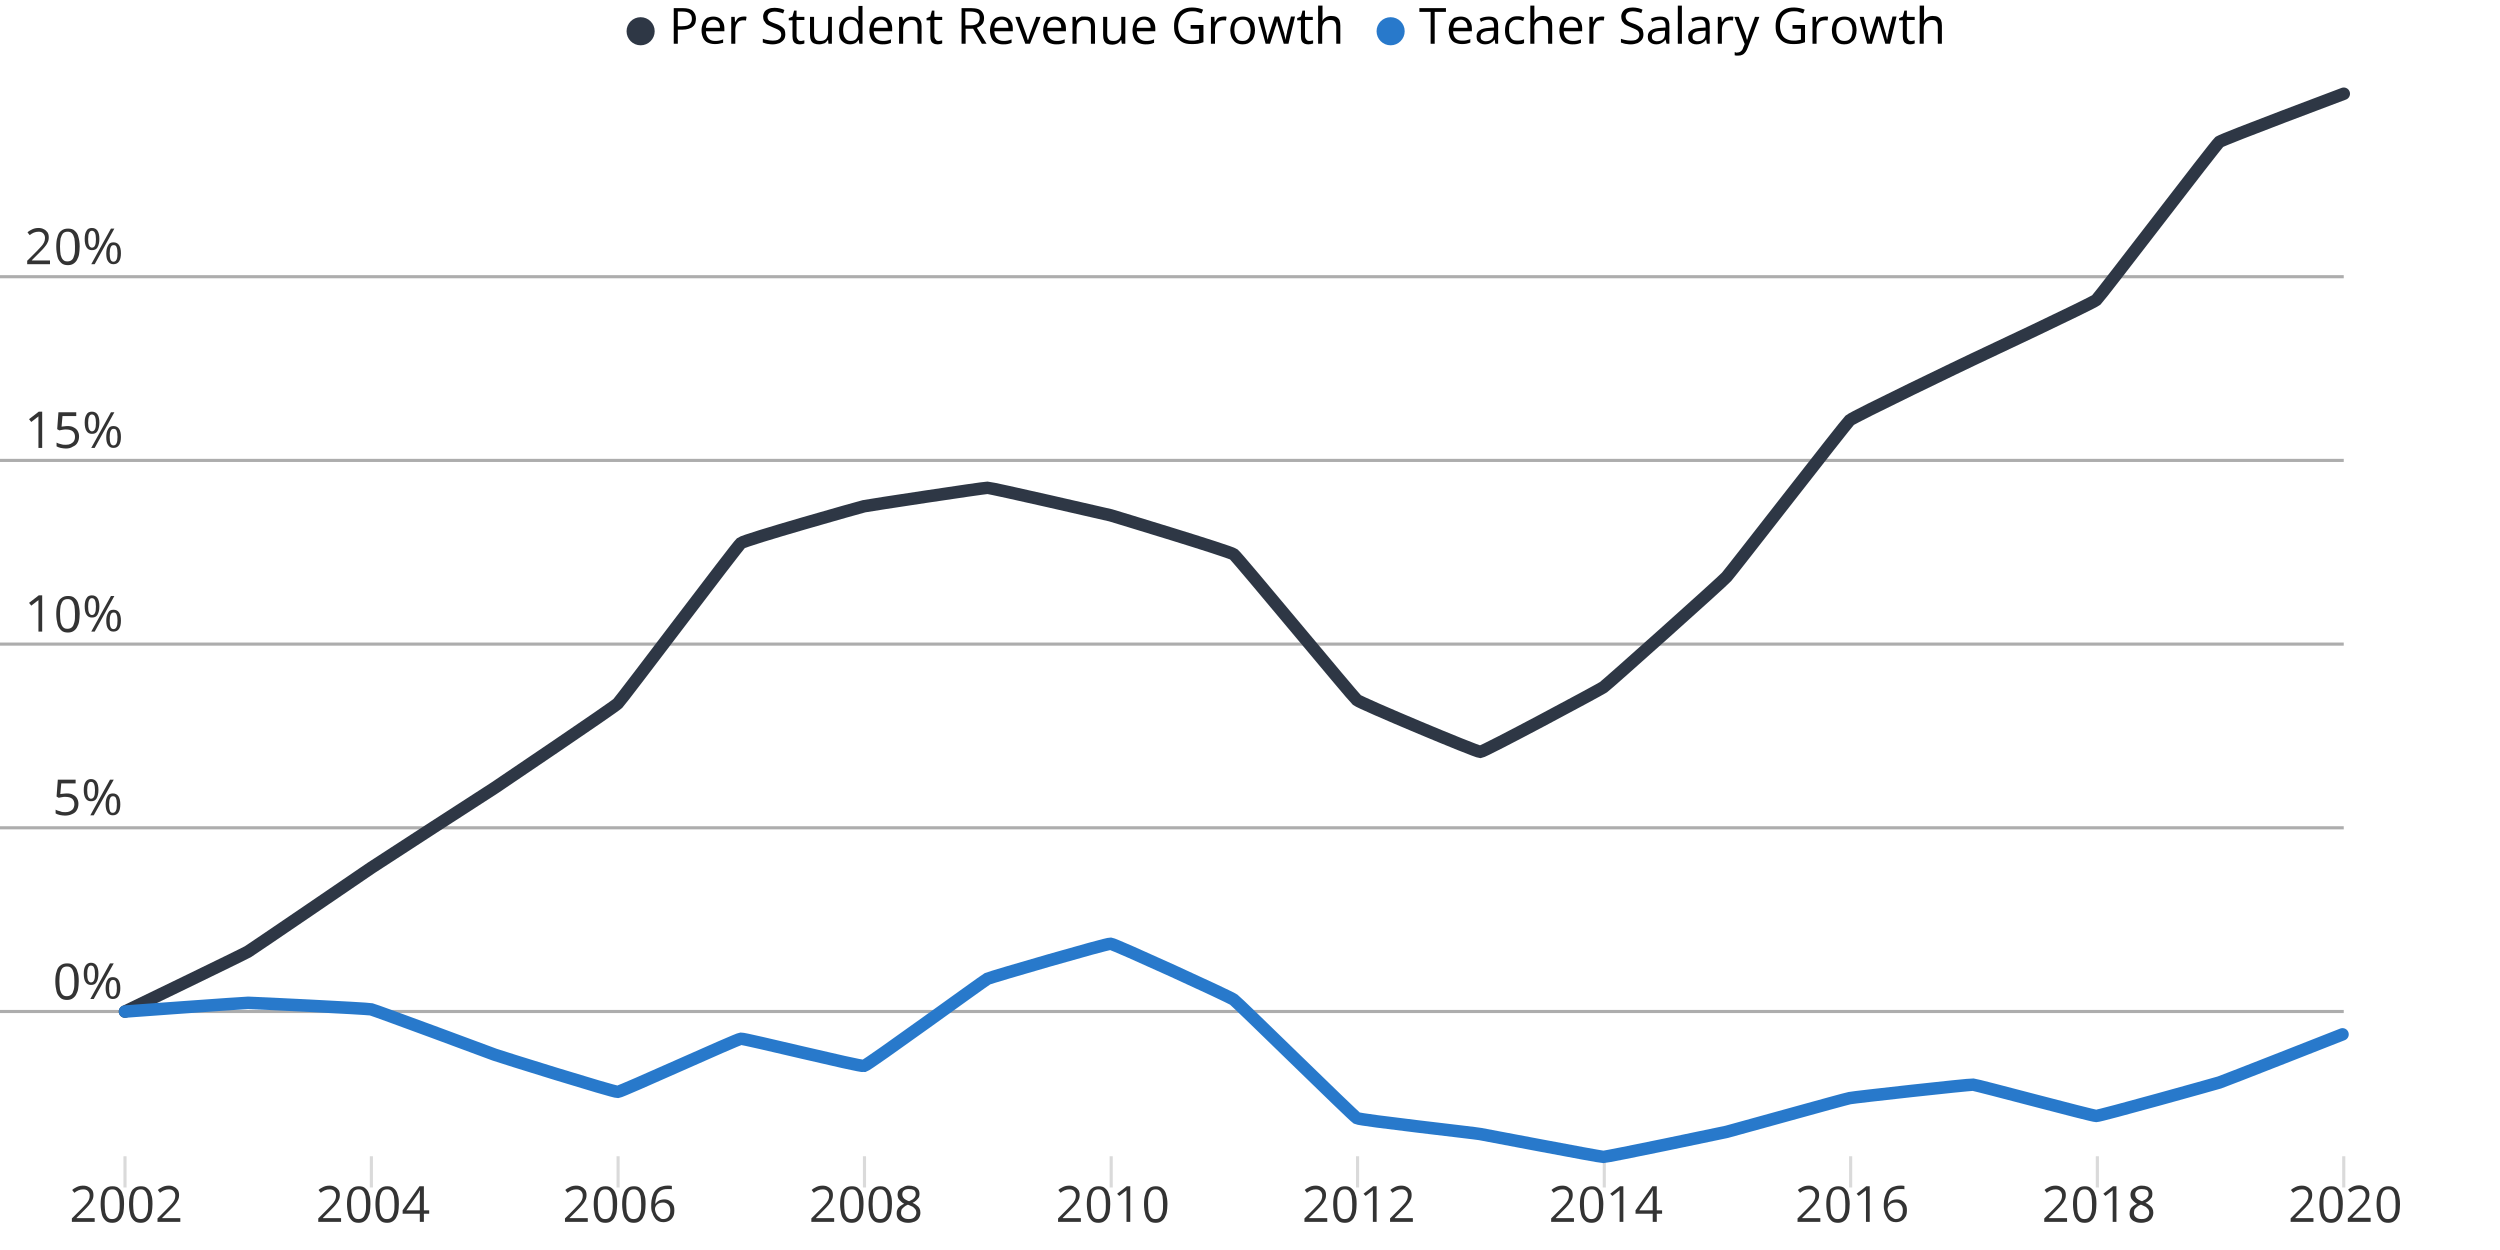 <?xml version="1.0" encoding="utf-8"?>
<!-- Generator: Adobe Illustrator 27.5.0, SVG Export Plug-In . SVG Version: 6.00 Build 0)  -->
<svg version="1.1" id="chart-5" xmlns="http://www.w3.org/2000/svg" xmlns:xlink="http://www.w3.org/1999/xlink" x="0px" y="0px"
	 viewBox="0 0 800 400" style="enable-background:new 0 0 800 400;" xml:space="preserve">
<style type="text/css">
	.st0{fill:#2E3745;}
	.st1{enable-background:new    ;}
	.st2{fill:#2879CB;}
	.st3{opacity:0.4;fill:none;stroke:#333333;enable-background:new    ;}
	.st4{fill:#333333;}
	.st5{opacity:0.4;fill:none;stroke:#A3A3A3;enable-background:new    ;}
	.st6{fill:none;stroke:#2E3745;stroke-width:4;stroke-linecap:round;stroke-linejoin:round;}
	.st7{fill:none;stroke:#2879CB;stroke-width:4;stroke-linecap:round;stroke-linejoin:round;}
</style>
<g transform="translate(200, 5)">
	<g>
		<g>
			<circle class="st0" cx="5" cy="5" r="4.5"/>
			<g>
				<g class="st1">
					<path d="M18.5-2.4c1.5,0,2.6,0.3,3.2,0.9s1,1.4,1,2.5c0,0.5-0.1,0.9-0.2,1.4c-0.2,0.4-0.4,0.8-0.8,1.1C21.4,3.8,21,4,20.4,4.2
						c-0.6,0.2-1.3,0.3-2.1,0.3h-1.4V9h-1.3V-2.4H18.5z M18.4-1.3h-1.5v4.7h1.2c0.7,0,1.3-0.1,1.8-0.2c0.5-0.2,0.9-0.4,1.1-0.8
						C21.3,2,21.4,1.6,21.4,1c0-0.8-0.2-1.3-0.7-1.7S19.5-1.3,18.4-1.3z"/>
					<path d="M28.3,0.3c0.7,0,1.4,0.2,1.9,0.5c0.5,0.3,0.9,0.8,1.2,1.4c0.3,0.6,0.4,1.3,0.4,2V5h-5.9c0,1,0.3,1.8,0.8,2.3
						s1.2,0.8,2,0.8c0.5,0,1,0,1.4-0.1c0.4-0.1,0.8-0.2,1.3-0.4v1.1C31,8.8,30.5,8.9,30.1,9c-0.4,0.1-0.9,0.1-1.5,0.1
						c-0.8,0-1.5-0.2-2.2-0.5c-0.6-0.3-1.1-0.8-1.4-1.5c-0.3-0.7-0.5-1.4-0.5-2.4c0-0.9,0.2-1.7,0.5-2.4c0.3-0.7,0.7-1.2,1.3-1.6
						C26.9,0.5,27.5,0.3,28.3,0.3z M28.3,1.3c-0.7,0-1.2,0.2-1.7,0.7c-0.4,0.5-0.7,1.1-0.7,1.9h4.5c0-0.5-0.1-1-0.2-1.3
						c-0.2-0.4-0.4-0.7-0.7-0.9S28.8,1.3,28.3,1.3z"/>
					<path d="M37.9,0.3c0.2,0,0.4,0,0.5,0s0.4,0,0.5,0.1l-0.2,1.2c-0.1,0-0.3-0.1-0.5-0.1s-0.3,0-0.5,0c-0.3,0-0.7,0.1-1,0.2
						S36.2,2,36,2.3c-0.2,0.3-0.4,0.6-0.5,0.9c-0.1,0.4-0.2,0.8-0.2,1.2V9H34V0.4h1.1L35.2,2h0.1c0.2-0.3,0.4-0.6,0.6-0.9
						s0.5-0.5,0.9-0.6C37.1,0.4,37.5,0.3,37.9,0.3z"/>
					<path d="M51.3,6c0,0.7-0.2,1.3-0.5,1.7S50,8.5,49.4,8.8c-0.6,0.2-1.3,0.4-2.1,0.4c-0.4,0-0.8,0-1.2-0.1c-0.4,0-0.7-0.1-1.1-0.2
						c-0.3-0.1-0.6-0.2-0.9-0.3V7.4c0.4,0.2,0.9,0.3,1.4,0.4S46.7,8,47.3,8c0.6,0,1.1-0.1,1.5-0.2c0.4-0.2,0.7-0.4,0.9-0.7
						c0.2-0.3,0.3-0.6,0.3-1c0-0.4-0.1-0.7-0.3-1s-0.5-0.5-0.9-0.7s-0.9-0.4-1.6-0.7c-0.5-0.2-0.9-0.4-1.3-0.6
						c-0.4-0.2-0.7-0.4-0.9-0.7s-0.4-0.6-0.6-0.9c-0.1-0.3-0.2-0.7-0.2-1.2c0-0.6,0.2-1.1,0.5-1.6C45-1.7,45.5-2,46-2.2
						c0.5-0.2,1.2-0.3,1.9-0.3c0.6,0,1.2,0.1,1.7,0.2c0.5,0.1,1,0.3,1.4,0.5l-0.4,1.1c-0.4-0.2-0.8-0.3-1.3-0.4s-0.9-0.2-1.4-0.2
						c-0.5,0-0.9,0.1-1.2,0.2s-0.6,0.3-0.8,0.6c-0.2,0.3-0.3,0.6-0.3,0.9c0,0.4,0.1,0.7,0.3,1C46,1.6,46.3,1.8,46.7,2
						c0.4,0.2,0.9,0.4,1.5,0.6c0.7,0.2,1.2,0.5,1.7,0.8s0.8,0.6,1.1,1C51.2,4.9,51.3,5.4,51.3,6z"/>
					<path d="M56.2,8.1c0.2,0,0.4,0,0.7-0.1c0.2,0,0.4-0.1,0.5-0.1v1C57.3,9,57.1,9,56.8,9.1c-0.3,0-0.5,0.1-0.8,0.1
						c-0.5,0-0.9-0.1-1.2-0.2c-0.4-0.2-0.7-0.4-0.9-0.8c-0.2-0.4-0.3-0.9-0.3-1.6V1.5h-1.2V0.8l1.2-0.5l0.5-1.9h0.8v2h2.5v1h-2.5v5
						c0,0.5,0.1,0.9,0.4,1.2C55.5,8,55.8,8.1,56.2,8.1z"/>
					<path d="M66.2,0.4V9h-1.1L65,7.8h-0.1c-0.2,0.3-0.4,0.5-0.7,0.8S63.6,8.9,63.3,9s-0.7,0.2-1.1,0.2c-0.7,0-1.2-0.1-1.7-0.3
						c-0.5-0.2-0.8-0.6-1-1c-0.2-0.5-0.3-1-0.3-1.8V0.4h1.3V6c0,0.7,0.2,1.2,0.5,1.6c0.3,0.4,0.8,0.5,1.5,0.5c0.6,0,1.1-0.1,1.5-0.4
						c0.4-0.2,0.6-0.6,0.8-1.1c0.2-0.5,0.2-1,0.2-1.7V0.4H66.2z"/>
					<path d="M72,9.2c-1.1,0-1.9-0.4-2.6-1.1s-0.9-1.8-0.9-3.3c0-1.5,0.3-2.6,1-3.3C70.1,0.7,71,0.3,72,0.3c0.5,0,0.8,0.1,1.2,0.2
						c0.3,0.1,0.6,0.3,0.9,0.5c0.2,0.2,0.5,0.4,0.6,0.7h0.1c0-0.2,0-0.4-0.1-0.7c0-0.3,0-0.5,0-0.7v-3.4H76V9h-1l-0.2-1.2h-0.1
						c-0.2,0.3-0.4,0.5-0.6,0.7c-0.2,0.2-0.5,0.4-0.9,0.5C72.9,9.1,72.5,9.2,72,9.2z M72.2,8.1c0.9,0,1.6-0.3,1.9-0.8
						C74.5,6.8,74.7,6,74.7,5V4.7c0-1.1-0.2-1.9-0.5-2.5c-0.4-0.6-1-0.9-2-0.9c-0.8,0-1.4,0.3-1.8,0.9c-0.4,0.6-0.6,1.4-0.6,2.5
						c0,1.1,0.2,1.9,0.6,2.4C70.8,7.8,71.4,8.1,72.2,8.1z"/>
					<path d="M82,0.3c0.7,0,1.4,0.2,1.9,0.5c0.5,0.3,0.9,0.8,1.2,1.4c0.3,0.6,0.4,1.3,0.4,2V5h-5.9c0,1,0.3,1.8,0.8,2.3
						s1.2,0.8,2,0.8c0.5,0,1,0,1.4-0.1c0.4-0.1,0.8-0.2,1.3-0.4v1.1c-0.4,0.2-0.9,0.3-1.3,0.4c-0.4,0.1-0.9,0.1-1.5,0.1
						c-0.8,0-1.5-0.2-2.2-0.5c-0.6-0.3-1.1-0.8-1.4-1.5c-0.3-0.7-0.5-1.4-0.5-2.4c0-0.9,0.2-1.7,0.5-2.4c0.3-0.7,0.7-1.2,1.3-1.6
						C80.6,0.5,81.3,0.3,82,0.3z M82,1.3c-0.7,0-1.2,0.2-1.7,0.7c-0.4,0.5-0.7,1.1-0.7,1.9h4.5c0-0.5-0.1-1-0.2-1.3
						c-0.2-0.4-0.4-0.7-0.7-0.9S82.5,1.3,82,1.3z"/>
					<path d="M91.8,0.3c1,0,1.8,0.2,2.3,0.7c0.5,0.5,0.8,1.3,0.8,2.4V9h-1.3V3.5c0-0.7-0.2-1.2-0.5-1.6c-0.3-0.4-0.8-0.5-1.5-0.5
						c-0.9,0-1.6,0.3-2,0.8C89.2,2.7,89,3.5,89,4.5V9h-1.3V0.4h1L89,1.7H89c0.2-0.3,0.4-0.6,0.7-0.8s0.6-0.4,0.9-0.5
						C91,0.3,91.4,0.3,91.8,0.3z"/>
					<path d="M100.3,8.1c0.2,0,0.4,0,0.7-0.1c0.2,0,0.4-0.1,0.5-0.1v1c-0.2,0.1-0.4,0.1-0.6,0.2c-0.3,0-0.5,0.1-0.8,0.1
						c-0.5,0-0.9-0.1-1.2-0.2c-0.4-0.2-0.7-0.4-0.9-0.8c-0.2-0.4-0.3-0.9-0.3-1.6V1.5h-1.2V0.8l1.2-0.5l0.5-1.9H99v2h2.5v1H99v5
						c0,0.5,0.1,0.9,0.4,1.2C99.6,8,99.9,8.1,100.3,8.1z"/>
					<path d="M110.7-2.4c0.9,0,1.7,0.1,2.3,0.3c0.6,0.2,1.1,0.6,1.4,1.1c0.3,0.5,0.5,1.1,0.5,1.8c0,0.6-0.1,1.1-0.3,1.5
						s-0.5,0.7-0.9,1c-0.4,0.2-0.7,0.4-1.1,0.6l3.1,5.1h-1.5l-2.8-4.8h-2.4V9h-1.3V-2.4H110.7z M110.6-1.3h-1.7v4.4h1.8
						c0.9,0,1.6-0.2,2.1-0.6c0.4-0.4,0.7-0.9,0.7-1.7c0-0.8-0.2-1.3-0.7-1.6C112.3-1.1,111.6-1.3,110.6-1.3z"/>
					<path d="M120.6,0.3c0.7,0,1.4,0.2,1.9,0.5c0.5,0.3,0.9,0.8,1.2,1.4c0.3,0.6,0.4,1.3,0.4,2V5h-5.9c0,1,0.3,1.8,0.8,2.3
						s1.2,0.8,2,0.8c0.5,0,1,0,1.4-0.1c0.4-0.1,0.8-0.2,1.3-0.4v1.1c-0.4,0.2-0.9,0.3-1.3,0.4c-0.4,0.1-0.9,0.1-1.5,0.1
						c-0.8,0-1.5-0.2-2.2-0.5c-0.6-0.3-1.1-0.8-1.4-1.5c-0.3-0.7-0.5-1.4-0.5-2.4c0-0.9,0.2-1.7,0.5-2.4c0.3-0.7,0.7-1.2,1.3-1.6
						C119.1,0.5,119.8,0.3,120.6,0.3z M120.6,1.3c-0.7,0-1.2,0.2-1.7,0.7c-0.4,0.5-0.7,1.1-0.7,1.9h4.5c0-0.5-0.1-1-0.2-1.3
						c-0.2-0.4-0.4-0.7-0.7-0.9S121.1,1.3,120.6,1.3z"/>
					<path d="M128.1,9l-3.2-8.6h1.4l1.9,5.2c0.1,0.4,0.3,0.7,0.4,1.2c0.1,0.4,0.2,0.8,0.3,1h0.1c0.1-0.3,0.2-0.6,0.3-1
						c0.1-0.4,0.3-0.8,0.4-1.2l1.9-5.2h1.4L129.6,9H128.1z"/>
					<path d="M137.6,0.3c0.7,0,1.4,0.2,1.9,0.5c0.5,0.3,0.9,0.8,1.2,1.4c0.3,0.6,0.4,1.3,0.4,2V5h-5.9c0,1,0.3,1.8,0.8,2.3
						s1.2,0.8,2,0.8c0.5,0,1,0,1.4-0.1c0.4-0.1,0.8-0.2,1.3-0.4v1.1c-0.4,0.2-0.9,0.3-1.3,0.4c-0.4,0.1-0.9,0.1-1.5,0.1
						c-0.8,0-1.5-0.2-2.2-0.5c-0.6-0.3-1.1-0.8-1.4-1.5c-0.3-0.7-0.5-1.4-0.5-2.4c0-0.9,0.2-1.7,0.5-2.4c0.3-0.7,0.7-1.2,1.3-1.6
						C136.1,0.5,136.8,0.3,137.6,0.3z M137.5,1.3c-0.7,0-1.2,0.2-1.7,0.7c-0.4,0.5-0.7,1.1-0.7,1.9h4.5c0-0.5-0.1-1-0.2-1.3
						c-0.2-0.4-0.4-0.7-0.7-0.9S138,1.3,137.5,1.3z"/>
					<path d="M147.3,0.3c1,0,1.8,0.2,2.3,0.7c0.5,0.5,0.8,1.3,0.8,2.4V9h-1.3V3.5c0-0.7-0.2-1.2-0.5-1.6c-0.3-0.4-0.8-0.5-1.5-0.5
						c-0.9,0-1.6,0.3-2,0.8c-0.4,0.5-0.6,1.3-0.6,2.3V9h-1.3V0.4h1l0.2,1.2h0.1c0.2-0.3,0.4-0.6,0.7-0.8s0.6-0.4,0.9-0.5
						C146.5,0.3,146.9,0.3,147.3,0.3z"/>
					<path d="M160.1,0.4V9h-1.1l-0.2-1.2h-0.1c-0.2,0.3-0.4,0.5-0.7,0.8s-0.6,0.4-0.9,0.5s-0.7,0.2-1.1,0.2c-0.7,0-1.2-0.1-1.7-0.3
						c-0.5-0.2-0.8-0.6-1-1c-0.2-0.5-0.3-1-0.3-1.8V0.4h1.3V6c0,0.7,0.2,1.2,0.5,1.6c0.3,0.4,0.8,0.5,1.5,0.5c0.6,0,1.1-0.1,1.5-0.4
						c0.4-0.2,0.6-0.6,0.8-1.1c0.2-0.5,0.2-1,0.2-1.7V0.4H160.1z"/>
					<path d="M166.2,0.3c0.7,0,1.4,0.2,1.9,0.5c0.5,0.3,0.9,0.8,1.2,1.4c0.3,0.6,0.4,1.3,0.4,2V5h-5.9c0,1,0.3,1.8,0.8,2.3
						s1.2,0.8,2,0.8c0.5,0,1,0,1.4-0.1c0.4-0.1,0.8-0.2,1.3-0.4v1.1c-0.4,0.2-0.9,0.3-1.3,0.4c-0.4,0.1-0.9,0.1-1.5,0.1
						c-0.8,0-1.5-0.2-2.2-0.5c-0.6-0.3-1.1-0.8-1.4-1.5c-0.3-0.7-0.5-1.4-0.5-2.4c0-0.9,0.2-1.7,0.5-2.4c0.3-0.7,0.7-1.2,1.3-1.6
						C164.7,0.5,165.4,0.3,166.2,0.3z M166.1,1.3c-0.7,0-1.2,0.2-1.7,0.7c-0.4,0.5-0.7,1.1-0.7,1.9h4.5c0-0.5-0.1-1-0.2-1.3
						c-0.2-0.4-0.4-0.7-0.7-0.9S166.6,1.3,166.1,1.3z"/>
					<path d="M181.1,3h4v5.5c-0.6,0.2-1.2,0.4-1.8,0.5s-1.3,0.1-2.1,0.1c-1.2,0-2.2-0.2-3-0.7c-0.8-0.5-1.4-1.1-1.9-2
						s-0.6-1.9-0.6-3.1c0-1.2,0.2-2.2,0.7-3.1c0.5-0.9,1.1-1.6,2-2.1s1.9-0.7,3.2-0.7c0.6,0,1.2,0.1,1.8,0.2s1.1,0.3,1.6,0.5
						l-0.5,1.2c-0.4-0.2-0.9-0.3-1.4-0.5s-1-0.2-1.6-0.2c-0.9,0-1.7,0.2-2.4,0.6s-1.2,0.9-1.5,1.6S177,2.3,177,3.3
						c0,1,0.2,1.8,0.5,2.5c0.3,0.7,0.8,1.3,1.4,1.6c0.7,0.4,1.5,0.6,2.5,0.6c0.5,0,1,0,1.3-0.1c0.4-0.1,0.7-0.1,1-0.2V4.2h-2.7V3z"
						/>
					<path d="M191.5,0.3c0.2,0,0.4,0,0.5,0s0.4,0,0.5,0.1l-0.2,1.2c-0.1,0-0.3-0.1-0.5-0.1s-0.3,0-0.5,0c-0.3,0-0.7,0.1-1,0.2
						s-0.6,0.3-0.8,0.6c-0.2,0.3-0.4,0.6-0.5,0.9c-0.1,0.4-0.2,0.8-0.2,1.2V9h-1.3V0.4h1.1l0.1,1.6h0.1c0.2-0.3,0.4-0.6,0.6-0.9
						s0.5-0.5,0.9-0.6C190.8,0.4,191.1,0.3,191.5,0.3z"/>
					<path d="M201.6,4.7c0,0.7-0.1,1.3-0.3,1.9c-0.2,0.6-0.4,1-0.8,1.4s-0.8,0.7-1.2,0.9c-0.5,0.2-1,0.3-1.7,0.3
						c-0.6,0-1.1-0.1-1.6-0.3s-0.9-0.5-1.2-0.9c-0.3-0.4-0.6-0.8-0.8-1.4c-0.2-0.6-0.3-1.2-0.3-1.9c0-0.9,0.2-1.7,0.5-2.4
						c0.3-0.7,0.8-1.2,1.4-1.5c0.6-0.3,1.3-0.5,2.1-0.5c0.8,0,1.5,0.2,2.1,0.5s1,0.9,1.4,1.5C201.4,3,201.6,3.8,201.6,4.7z M195,4.7
						c0,0.7,0.1,1.3,0.3,1.8c0.2,0.5,0.5,0.9,0.8,1.2c0.4,0.3,0.9,0.4,1.5,0.4c0.6,0,1.1-0.1,1.5-0.4s0.7-0.7,0.8-1.2
						c0.2-0.5,0.3-1.1,0.3-1.8c0-0.7-0.1-1.3-0.3-1.8c-0.2-0.5-0.5-0.9-0.8-1.2c-0.4-0.3-0.9-0.4-1.5-0.4c-0.9,0-1.5,0.3-2,0.9
						S195,3.7,195,4.7z"/>
					<path d="M210.8,9l-1.5-5c-0.1-0.2-0.1-0.4-0.2-0.6c-0.1-0.2-0.1-0.4-0.2-0.6c0-0.2-0.1-0.4-0.1-0.5s-0.1-0.3-0.1-0.4h-0.1
						c0,0.1,0,0.3-0.1,0.4c0,0.2-0.1,0.3-0.1,0.5c0,0.2-0.1,0.4-0.2,0.6c-0.1,0.2-0.1,0.4-0.2,0.6l-1.6,5H205l-2.4-8.6h1.3l1.2,4.7
						c0.1,0.3,0.2,0.6,0.2,0.9c0.1,0.3,0.1,0.6,0.2,0.9s0.1,0.5,0.1,0.7h0.1c0-0.1,0.1-0.3,0.1-0.5s0.1-0.4,0.1-0.6
						c0-0.2,0.1-0.4,0.2-0.6c0.1-0.2,0.1-0.4,0.2-0.6l1.6-5h1.4l1.5,5c0.1,0.2,0.2,0.5,0.2,0.8c0.1,0.3,0.1,0.5,0.2,0.8
						s0.1,0.5,0.1,0.7h0.1c0-0.2,0.1-0.4,0.1-0.7c0.1-0.3,0.1-0.5,0.2-0.9c0.1-0.3,0.2-0.6,0.2-1l1.2-4.7h1.3L212.3,9H210.8z"/>
					<path d="M219,8.1c0.2,0,0.4,0,0.7-0.1c0.2,0,0.4-0.1,0.5-0.1v1C220,9,219.8,9,219.5,9.1c-0.3,0-0.5,0.1-0.8,0.1
						c-0.5,0-0.9-0.1-1.2-0.2c-0.4-0.2-0.7-0.4-0.9-0.8c-0.2-0.4-0.3-0.9-0.3-1.6V1.5h-1.2V0.8l1.2-0.5l0.5-1.9h0.8v2h2.5v1h-2.5v5
						c0,0.5,0.1,0.9,0.4,1.2C218.2,8,218.6,8.1,219,8.1z"/>
					<path d="M223.2-3.2v3.6c0,0.2,0,0.4,0,0.6c0,0.2,0,0.4-0.1,0.6h0.1c0.2-0.3,0.4-0.6,0.7-0.8s0.6-0.4,0.9-0.5
						c0.3-0.1,0.7-0.2,1.1-0.2c0.7,0,1.3,0.1,1.7,0.3s0.8,0.6,1,1c0.2,0.5,0.3,1.1,0.3,1.8V9h-1.3V3.5c0-0.7-0.2-1.2-0.5-1.6
						c-0.3-0.4-0.8-0.5-1.5-0.5c-0.6,0-1.1,0.1-1.5,0.4c-0.4,0.2-0.6,0.6-0.8,1.1s-0.2,1-0.2,1.7V9h-1.3V-3.2H223.2z"/>
				</g>
			</g>
		</g>
		<g transform="translate(240)">
			<circle class="st2" cx="5" cy="5" r="4.5"/>
			<g>
				<g class="st1">
					<path d="M19.1,9h-1.3V-1.2h-3.6v-1.2h8.5v1.2h-3.6V9z"/>
					<path d="M27.5,0.3c0.7,0,1.4,0.2,1.9,0.5c0.5,0.3,0.9,0.8,1.2,1.4c0.3,0.6,0.4,1.3,0.4,2V5H25c0,1,0.3,1.8,0.8,2.3S27,8,27.8,8
						c0.5,0,1,0,1.4-0.1c0.4-0.1,0.8-0.2,1.3-0.4v1.1c-0.4,0.2-0.9,0.3-1.3,0.4c-0.4,0.1-0.9,0.1-1.5,0.1c-0.8,0-1.5-0.2-2.2-0.5
						c-0.6-0.3-1.1-0.8-1.4-1.5c-0.3-0.7-0.5-1.4-0.5-2.4c0-0.9,0.2-1.7,0.5-2.4c0.3-0.7,0.7-1.2,1.3-1.6C26,0.5,26.7,0.3,27.5,0.3z
						 M27.5,1.3c-0.7,0-1.2,0.2-1.7,0.7c-0.4,0.5-0.7,1.1-0.7,1.9h4.5c0-0.5-0.1-1-0.2-1.3c-0.2-0.4-0.4-0.7-0.7-0.9
						S28,1.3,27.5,1.3z"/>
					<path d="M36.4,0.3c1,0,1.8,0.2,2.3,0.7c0.5,0.5,0.7,1.2,0.7,2.2V9h-0.9l-0.2-1.3h-0.1c-0.2,0.3-0.5,0.6-0.8,0.8
						c-0.3,0.2-0.6,0.4-0.9,0.5c-0.3,0.1-0.8,0.2-1.3,0.2c-0.5,0-1-0.1-1.4-0.3c-0.4-0.2-0.7-0.5-1-0.8c-0.2-0.4-0.3-0.8-0.3-1.4
						c0-0.9,0.3-1.5,1-2c0.7-0.5,1.7-0.7,3.1-0.8l1.5-0.1V3.3c0-0.7-0.2-1.3-0.5-1.6c-0.3-0.3-0.8-0.4-1.3-0.4
						c-0.4,0-0.9,0.1-1.3,0.2S34.2,1.8,33.9,2l-0.4-1c0.4-0.2,0.8-0.4,1.3-0.5S35.8,0.3,36.4,0.3z M38.1,4.8l-1.3,0.1
						c-1.1,0-1.8,0.2-2.3,0.5s-0.7,0.7-0.7,1.3c0,0.5,0.1,0.9,0.4,1.1s0.7,0.4,1.2,0.4c0.8,0,1.4-0.2,1.9-0.6s0.7-1.1,0.7-1.9V4.8z"
						/>
					<path d="M45.5,9.2c-0.8,0-1.5-0.2-2-0.5c-0.6-0.3-1-0.8-1.4-1.5s-0.5-1.5-0.5-2.5c0-1,0.2-1.9,0.5-2.5c0.3-0.7,0.8-1.1,1.4-1.5
						s1.3-0.5,2.1-0.5c0.4,0,0.8,0,1.2,0.1s0.7,0.2,1,0.3l-0.4,1.1c-0.3-0.1-0.6-0.2-0.9-0.3c-0.3-0.1-0.7-0.1-1-0.1
						c-0.6,0-1.1,0.1-1.5,0.4c-0.4,0.3-0.7,0.6-0.9,1.1S42.9,4,42.9,4.8c0,0.7,0.1,1.3,0.3,1.8c0.2,0.5,0.5,0.9,0.9,1.1
						C44.4,7.9,44.9,8,45.5,8c0.5,0,0.9,0,1.2-0.1c0.4-0.1,0.7-0.2,1-0.3v1.2c-0.3,0.1-0.6,0.3-1,0.3S46,9.2,45.5,9.2z"/>
					<path d="M51-3.2v3.6c0,0.2,0,0.4,0,0.6c0,0.2,0,0.4-0.1,0.6H51c0.2-0.3,0.4-0.6,0.7-0.8s0.6-0.4,0.9-0.5
						c0.3-0.1,0.7-0.2,1.1-0.2c0.7,0,1.3,0.1,1.7,0.3s0.8,0.6,1,1c0.2,0.5,0.3,1.1,0.3,1.8V9h-1.3V3.5c0-0.7-0.2-1.2-0.5-1.6
						c-0.3-0.4-0.8-0.5-1.5-0.5c-0.6,0-1.1,0.1-1.5,0.4c-0.4,0.2-0.6,0.6-0.8,1.1S51,3.8,51,4.5V9h-1.3V-3.2H51z"/>
					<path d="M62.8,0.3c0.7,0,1.4,0.2,1.9,0.5c0.5,0.3,0.9,0.8,1.2,1.4c0.3,0.6,0.4,1.3,0.4,2V5h-5.9c0,1,0.3,1.8,0.8,2.3
						s1.2,0.8,2,0.8c0.5,0,1,0,1.4-0.1c0.4-0.1,0.8-0.2,1.3-0.4v1.1c-0.4,0.2-0.9,0.3-1.3,0.4c-0.4,0.1-0.9,0.1-1.5,0.1
						c-0.8,0-1.5-0.2-2.2-0.5c-0.6-0.3-1.1-0.8-1.4-1.5c-0.3-0.7-0.5-1.4-0.5-2.4c0-0.9,0.2-1.7,0.5-2.4c0.3-0.7,0.7-1.2,1.3-1.6
						C61.4,0.5,62.1,0.3,62.8,0.3z M62.8,1.3c-0.7,0-1.2,0.2-1.7,0.7c-0.4,0.5-0.7,1.1-0.7,1.9H65c0-0.5-0.1-1-0.2-1.3
						c-0.2-0.4-0.4-0.7-0.7-0.9S63.3,1.3,62.8,1.3z"/>
					<path d="M72.4,0.3c0.2,0,0.4,0,0.5,0s0.4,0,0.5,0.1l-0.2,1.2c-0.1,0-0.3-0.1-0.5-0.1s-0.3,0-0.5,0c-0.3,0-0.7,0.1-1,0.2
						S70.8,2,70.6,2.3c-0.2,0.3-0.4,0.6-0.5,0.9c-0.1,0.4-0.2,0.8-0.2,1.2V9h-1.3V0.4h1.1L69.7,2h0.1c0.2-0.3,0.4-0.6,0.6-0.9
						s0.5-0.5,0.9-0.6C71.6,0.4,72,0.3,72.4,0.3z"/>
					<path d="M85.9,6c0,0.7-0.2,1.3-0.5,1.7s-0.8,0.8-1.4,1.1c-0.6,0.2-1.3,0.4-2.1,0.4c-0.4,0-0.8,0-1.2-0.1
						c-0.4,0-0.7-0.1-1.1-0.2c-0.3-0.1-0.6-0.2-0.9-0.3V7.4c0.4,0.2,0.9,0.3,1.4,0.4S81.2,8,81.9,8c0.6,0,1.1-0.1,1.5-0.2
						c0.4-0.2,0.7-0.4,0.9-0.7c0.2-0.3,0.3-0.6,0.3-1c0-0.4-0.1-0.7-0.3-1s-0.5-0.5-0.9-0.7s-0.9-0.4-1.6-0.7
						c-0.5-0.2-0.9-0.4-1.3-0.6c-0.4-0.2-0.7-0.4-0.9-0.7S79.1,1.9,79,1.5c-0.1-0.3-0.2-0.7-0.2-1.2c0-0.6,0.2-1.1,0.5-1.6
						c0.3-0.4,0.7-0.8,1.3-1c0.5-0.2,1.2-0.3,1.9-0.3c0.6,0,1.2,0.1,1.7,0.2c0.5,0.1,1,0.3,1.4,0.5l-0.4,1.1
						c-0.4-0.2-0.8-0.3-1.3-0.4s-0.9-0.2-1.4-0.2c-0.5,0-0.9,0.1-1.2,0.2s-0.6,0.3-0.8,0.6c-0.2,0.3-0.3,0.6-0.3,0.9
						c0,0.4,0.1,0.7,0.3,1c0.2,0.3,0.4,0.5,0.8,0.7c0.4,0.2,0.9,0.4,1.5,0.6c0.7,0.2,1.2,0.5,1.7,0.8s0.8,0.6,1.1,1
						C85.7,4.9,85.9,5.4,85.9,6z"/>
					<path d="M91.2,0.3c1,0,1.8,0.2,2.3,0.7c0.5,0.5,0.7,1.2,0.7,2.2V9h-0.9L93,7.7h-0.1c-0.2,0.3-0.5,0.6-0.8,0.8
						c-0.3,0.2-0.6,0.4-0.9,0.5C91,9.1,90.5,9.2,90,9.2c-0.5,0-1-0.1-1.4-0.3c-0.4-0.2-0.7-0.5-1-0.8c-0.2-0.4-0.3-0.8-0.3-1.4
						c0-0.9,0.3-1.5,1-2C89,4.2,90.1,4,91.5,3.9l1.5-0.1V3.3c0-0.7-0.2-1.3-0.5-1.6c-0.3-0.3-0.8-0.4-1.3-0.4
						c-0.4,0-0.9,0.1-1.3,0.2S89,1.8,88.7,2l-0.4-1c0.4-0.2,0.8-0.4,1.3-0.5S90.6,0.3,91.2,0.3z M92.9,4.8l-1.3,0.1
						c-1.1,0-1.8,0.2-2.3,0.5s-0.7,0.7-0.7,1.3c0,0.5,0.1,0.9,0.4,1.1s0.7,0.4,1.2,0.4c0.8,0,1.4-0.2,1.9-0.6s0.7-1.1,0.7-1.9V4.8z"
						/>
					<path d="M98.2,9h-1.3V-3.2h1.3V9z"/>
					<path d="M104.1,0.3c1,0,1.8,0.2,2.3,0.7c0.5,0.5,0.7,1.2,0.7,2.2V9h-0.9l-0.2-1.3h-0.1c-0.2,0.3-0.5,0.6-0.8,0.8
						c-0.3,0.2-0.6,0.4-0.9,0.5c-0.3,0.1-0.8,0.2-1.3,0.2c-0.5,0-1-0.1-1.4-0.3c-0.4-0.2-0.7-0.5-1-0.8c-0.2-0.4-0.3-0.8-0.3-1.4
						c0-0.9,0.3-1.5,1-2c0.7-0.5,1.7-0.7,3.1-0.8l1.5-0.1V3.3c0-0.7-0.2-1.3-0.5-1.6c-0.3-0.3-0.8-0.4-1.3-0.4
						c-0.4,0-0.9,0.1-1.3,0.2S102,1.8,101.6,2l-0.4-1c0.4-0.2,0.8-0.4,1.3-0.5S103.6,0.3,104.1,0.3z M105.9,4.8l-1.3,0.1
						c-1.1,0-1.8,0.2-2.3,0.5s-0.7,0.7-0.7,1.3c0,0.5,0.1,0.9,0.4,1.1s0.7,0.4,1.2,0.4c0.8,0,1.4-0.2,1.9-0.6s0.7-1.1,0.7-1.9V4.8z"
						/>
					<path d="M113.7,0.3c0.2,0,0.4,0,0.5,0s0.4,0,0.5,0.1l-0.2,1.2c-0.1,0-0.3-0.1-0.5-0.1s-0.3,0-0.5,0c-0.3,0-0.7,0.1-1,0.2
						s-0.6,0.3-0.8,0.6c-0.2,0.3-0.4,0.6-0.5,0.9c-0.1,0.4-0.2,0.8-0.2,1.2V9h-1.3V0.4h1.1L111,2h0.1c0.2-0.3,0.4-0.6,0.6-0.9
						s0.5-0.5,0.9-0.6C112.9,0.4,113.3,0.3,113.7,0.3z"/>
					<path d="M115,0.4h1.4l1.9,5c0.1,0.3,0.2,0.6,0.3,0.8s0.2,0.5,0.2,0.8c0.1,0.2,0.1,0.5,0.2,0.7h0.1c0.1-0.3,0.2-0.6,0.3-1
						c0.1-0.4,0.3-0.9,0.4-1.3l1.8-5h1.4l-3.7,9.8c-0.2,0.5-0.4,1-0.7,1.4c-0.3,0.4-0.6,0.7-1,0.9s-0.8,0.3-1.4,0.3
						c-0.2,0-0.5,0-0.6,0s-0.3-0.1-0.5-0.1v-1c0.1,0,0.3,0,0.4,0.1s0.3,0,0.5,0c0.3,0,0.6-0.1,0.8-0.2c0.2-0.1,0.4-0.3,0.6-0.5
						s0.3-0.5,0.4-0.8l0.5-1.2L115,0.4z"/>
					<path d="M133.6,3h4v5.5c-0.6,0.2-1.2,0.4-1.8,0.5s-1.3,0.1-2.1,0.1c-1.2,0-2.2-0.2-3-0.7c-0.8-0.5-1.4-1.1-1.9-2
						s-0.6-1.9-0.6-3.1c0-1.2,0.2-2.2,0.7-3.1c0.5-0.9,1.1-1.6,2-2.1s1.9-0.7,3.2-0.7c0.6,0,1.2,0.1,1.8,0.2s1.1,0.3,1.6,0.5
						l-0.5,1.2c-0.4-0.2-0.9-0.3-1.4-0.5s-1-0.2-1.6-0.2c-0.9,0-1.7,0.2-2.4,0.6s-1.2,0.9-1.5,1.6s-0.5,1.5-0.5,2.5
						c0,1,0.2,1.8,0.5,2.5c0.3,0.7,0.8,1.3,1.4,1.6c0.7,0.4,1.5,0.6,2.5,0.6c0.5,0,1,0,1.3-0.1c0.4-0.1,0.7-0.1,1-0.2V4.2h-2.7V3z"
						/>
					<path d="M144,0.3c0.2,0,0.4,0,0.5,0s0.4,0,0.5,0.1l-0.2,1.2c-0.1,0-0.3-0.1-0.5-0.1s-0.3,0-0.5,0c-0.3,0-0.7,0.1-1,0.2
						s-0.6,0.3-0.8,0.6c-0.2,0.3-0.4,0.6-0.5,0.9c-0.1,0.4-0.2,0.8-0.2,1.2V9h-1.3V0.4h1.1l0.1,1.6h0.1c0.2-0.3,0.4-0.6,0.6-0.9
						s0.5-0.5,0.9-0.6C143.3,0.4,143.6,0.3,144,0.3z"/>
					<path d="M154.1,4.7c0,0.7-0.1,1.3-0.3,1.9c-0.2,0.6-0.4,1-0.8,1.4s-0.8,0.7-1.2,0.9c-0.5,0.2-1,0.3-1.7,0.3
						c-0.6,0-1.1-0.1-1.6-0.3s-0.9-0.5-1.2-0.9c-0.3-0.4-0.6-0.8-0.8-1.4c-0.2-0.6-0.3-1.2-0.3-1.9c0-0.9,0.2-1.7,0.5-2.4
						c0.3-0.7,0.8-1.2,1.4-1.5c0.6-0.3,1.3-0.5,2.1-0.5c0.8,0,1.5,0.2,2.1,0.5s1,0.9,1.4,1.5C153.9,3,154.1,3.8,154.1,4.7z
						 M147.6,4.7c0,0.7,0.1,1.3,0.3,1.8c0.2,0.5,0.5,0.9,0.8,1.2c0.4,0.3,0.9,0.4,1.5,0.4c0.6,0,1.1-0.1,1.5-0.4s0.7-0.7,0.8-1.2
						c0.2-0.5,0.3-1.1,0.3-1.8c0-0.7-0.1-1.3-0.3-1.8c-0.2-0.5-0.5-0.9-0.8-1.2c-0.4-0.3-0.9-0.4-1.5-0.4c-0.9,0-1.5,0.3-2,0.9
						S147.6,3.7,147.6,4.7z"/>
					<path d="M163.3,9l-1.5-5c-0.1-0.2-0.1-0.4-0.2-0.6c-0.1-0.2-0.1-0.4-0.2-0.6c0-0.2-0.1-0.4-0.1-0.5s-0.1-0.3-0.1-0.4h-0.1
						c0,0.1,0,0.3-0.1,0.4c0,0.2-0.1,0.3-0.1,0.5c0,0.2-0.1,0.4-0.2,0.6c-0.1,0.2-0.1,0.4-0.2,0.6L159,9h-1.5l-2.4-8.6h1.3l1.2,4.7
						c0.1,0.3,0.2,0.6,0.2,0.9c0.1,0.3,0.1,0.6,0.2,0.9s0.1,0.5,0.1,0.7h0.1c0-0.1,0.1-0.3,0.1-0.5s0.1-0.4,0.1-0.6
						c0-0.2,0.1-0.4,0.2-0.6c0.1-0.2,0.1-0.4,0.2-0.6l1.6-5h1.4l1.5,5c0.1,0.2,0.2,0.5,0.2,0.8c0.1,0.3,0.1,0.5,0.2,0.8
						s0.1,0.5,0.1,0.7h0.1c0-0.2,0.1-0.4,0.1-0.7c0.1-0.3,0.1-0.5,0.2-0.9c0.1-0.3,0.2-0.6,0.2-1l1.2-4.7h1.3L164.8,9H163.3z"/>
					<path d="M171.5,8.1c0.2,0,0.4,0,0.7-0.1c0.2,0,0.4-0.1,0.5-0.1v1c-0.2,0.1-0.4,0.1-0.6,0.2c-0.3,0-0.5,0.1-0.8,0.1
						c-0.5,0-0.9-0.1-1.2-0.2c-0.4-0.2-0.7-0.4-0.9-0.8c-0.2-0.4-0.3-0.9-0.3-1.6V1.5h-1.2V0.8l1.2-0.5l0.5-1.9h0.8v2h2.5v1h-2.5v5
						c0,0.5,0.1,0.9,0.4,1.2C170.7,8,171.1,8.1,171.5,8.1z"/>
					<path d="M175.7-3.2v3.6c0,0.2,0,0.4,0,0.6c0,0.2,0,0.4-0.1,0.6h0.1c0.2-0.3,0.4-0.6,0.7-0.8s0.6-0.4,0.9-0.5
						c0.3-0.1,0.7-0.2,1.1-0.2c0.7,0,1.3,0.1,1.7,0.3s0.8,0.6,1,1c0.2,0.5,0.3,1.1,0.3,1.8V9h-1.3V3.5c0-0.7-0.2-1.2-0.5-1.6
						c-0.3-0.4-0.8-0.5-1.5-0.5c-0.6,0-1.1,0.1-1.5,0.4c-0.4,0.2-0.6,0.6-0.8,1.1s-0.2,1-0.2,1.7V9h-1.3V-3.2H175.7z"/>
				</g>
			</g>
		</g>
	</g>
</g>
<g transform="translate(40 30)">
	<g transform="translate(0, 293.679)">
		<line class="st3" x1="-42.8" y1="0" x2="710" y2="0"/>
		<g>
			<g class="st1">
				<path class="st4" d="M-14.8-9.7c0,0.9-0.1,1.8-0.2,2.5s-0.4,1.3-0.7,1.9c-0.3,0.5-0.7,0.9-1.2,1.2c-0.5,0.3-1.1,0.4-1.7,0.4
					c-0.8,0-1.6-0.2-2.1-0.7s-1-1.1-1.2-2s-0.4-1.9-0.4-3.2c0-1.2,0.1-2.3,0.4-3.1c0.2-0.9,0.6-1.6,1.2-2c0.6-0.5,1.3-0.7,2.2-0.7
					c0.9,0,1.6,0.2,2.1,0.7c0.6,0.5,1,1.1,1.2,2C-14.9-12-14.8-11-14.8-9.7z M-21-9.7c0,1.1,0.1,1.9,0.2,2.7
					c0.2,0.7,0.4,1.2,0.8,1.6c0.4,0.4,0.8,0.5,1.4,0.5c0.6,0,1.1-0.2,1.4-0.5c0.4-0.3,0.6-0.9,0.8-1.6s0.2-1.6,0.2-2.7
					c0-1-0.1-1.9-0.2-2.6c-0.2-0.7-0.4-1.2-0.8-1.6s-0.8-0.5-1.4-0.5c-0.6,0-1.1,0.2-1.4,0.5s-0.6,0.9-0.8,1.6
					C-20.9-11.6-21-10.8-21-9.7z"/>
				<path class="st4" d="M-10.9-15.6c0.8,0,1.4,0.3,1.8,0.9c0.4,0.6,0.6,1.5,0.6,2.6s-0.2,2-0.6,2.7s-1,0.9-1.8,0.9
					c-0.8,0-1.3-0.3-1.7-0.9s-0.6-1.5-0.6-2.7s0.2-2,0.6-2.6C-12.2-15.3-11.6-15.6-10.9-15.6z M-10.9-14.7c-0.4,0-0.7,0.2-0.9,0.7
					c-0.2,0.4-0.3,1.1-0.3,2s0.1,1.5,0.3,2c0.2,0.4,0.5,0.7,0.9,0.7c0.4,0,0.8-0.2,1-0.7c0.2-0.4,0.3-1.1,0.3-2c0-0.9-0.1-1.5-0.3-2
					S-10.4-14.7-10.9-14.7z M-3.6-15.4L-10-4h-1.1l6.3-11.4H-3.6z M-3.9-11c0.8,0,1.4,0.3,1.8,0.9s0.6,1.5,0.6,2.6
					c0,1.1-0.2,2-0.6,2.6s-1,0.9-1.8,0.9c-0.8,0-1.3-0.3-1.7-0.9c-0.4-0.6-0.6-1.5-0.6-2.6c0-1.1,0.2-2,0.6-2.6
					C-5.3-10.7-4.7-11-3.9-11z M-3.9-10.1c-0.4,0-0.7,0.2-0.9,0.7c-0.2,0.4-0.3,1.1-0.3,2s0.1,1.5,0.3,2C-4.7-5-4.4-4.8-3.9-4.8
					c0.4,0,0.8-0.2,1-0.7c0.2-0.4,0.3-1.1,0.3-2c0-0.9-0.1-1.5-0.3-2S-3.5-10.1-3.9-10.1z"/>
			</g>
		</g>
	</g>
	<g transform="translate(0, 234.896)">
		<line class="st3" x1="-42.8" y1="0" x2="710" y2="0"/>
		<g>
			<g class="st1">
				<path class="st4" d="M-18.7-11c0.8,0,1.5,0.1,2,0.4c0.6,0.3,1,0.6,1.3,1.1c0.3,0.5,0.5,1.1,0.5,1.8c0,0.8-0.2,1.5-0.5,2
					c-0.3,0.6-0.8,1-1.5,1.3c-0.6,0.3-1.4,0.5-2.3,0.5c-0.6,0-1.1-0.1-1.7-0.2c-0.5-0.1-0.9-0.3-1.3-0.5v-1.2
					c0.4,0.2,0.8,0.4,1.4,0.5C-20.2-5-19.6-5-19.1-5c0.6,0,1.1-0.1,1.5-0.3c0.4-0.2,0.8-0.5,1-0.8s0.4-0.9,0.4-1.4
					c0-0.8-0.2-1.3-0.7-1.8c-0.5-0.4-1.2-0.6-2.2-0.6c-0.3,0-0.7,0-1.1,0.1c-0.4,0.1-0.7,0.1-1,0.2l-0.7-0.4l0.4-5.4h5.7v1.2h-4.6
					l-0.3,3.4c0.2,0,0.5-0.1,0.8-0.1S-19.1-11-18.7-11z"/>
				<path class="st4" d="M-10.9-15.6c0.8,0,1.4,0.3,1.8,0.9c0.4,0.6,0.6,1.5,0.6,2.6s-0.2,2-0.6,2.7s-1,0.9-1.8,0.9
					c-0.8,0-1.3-0.3-1.7-0.9s-0.6-1.5-0.6-2.7s0.2-2,0.6-2.6C-12.2-15.3-11.6-15.6-10.9-15.6z M-10.9-14.7c-0.4,0-0.7,0.2-0.9,0.7
					c-0.2,0.4-0.3,1.1-0.3,2s0.1,1.5,0.3,2c0.2,0.4,0.5,0.7,0.9,0.7c0.4,0,0.8-0.2,1-0.7c0.2-0.4,0.3-1.1,0.3-2c0-0.9-0.1-1.5-0.3-2
					S-10.4-14.7-10.9-14.7z M-3.6-15.4L-10-4h-1.1l6.3-11.4H-3.6z M-3.9-11c0.8,0,1.4,0.3,1.8,0.9s0.6,1.5,0.6,2.6
					c0,1.1-0.2,2-0.6,2.6s-1,0.9-1.8,0.9c-0.8,0-1.3-0.3-1.7-0.9c-0.4-0.6-0.6-1.5-0.6-2.6c0-1.1,0.2-2,0.6-2.6
					C-5.3-10.7-4.7-11-3.9-11z M-3.9-10.1c-0.4,0-0.7,0.2-0.9,0.7c-0.2,0.4-0.3,1.1-0.3,2s0.1,1.5,0.3,2C-4.7-5-4.4-4.8-3.9-4.8
					c0.4,0,0.8-0.2,1-0.7c0.2-0.4,0.3-1.1,0.3-2c0-0.9-0.1-1.5-0.3-2S-3.5-10.1-3.9-10.1z"/>
			</g>
		</g>
	</g>
	<g transform="translate(0, 176.113)">
		<line class="st3" x1="-42.8" y1="0" x2="710" y2="0"/>
		<g>
			<g class="st1">
				<path class="st4" d="M-26.4-4h-1.3v-8.1c0-0.3,0-0.6,0-0.8c0-0.2,0-0.4,0-0.6s0-0.4,0-0.6c-0.2,0.2-0.3,0.3-0.5,0.4
					s-0.3,0.3-0.5,0.4l-1.3,1l-0.7-0.9l3.1-2.4h1.1V-4z"/>
				<path class="st4" d="M-14.5-9.7c0,0.9-0.1,1.8-0.2,2.5s-0.4,1.3-0.7,1.9c-0.3,0.5-0.7,0.9-1.2,1.2c-0.5,0.3-1.1,0.4-1.7,0.4
					c-0.8,0-1.6-0.2-2.1-0.7s-1-1.1-1.2-2s-0.4-1.9-0.4-3.2c0-1.2,0.1-2.3,0.4-3.1c0.2-0.9,0.6-1.6,1.2-2c0.6-0.5,1.3-0.7,2.2-0.7
					c0.9,0,1.6,0.2,2.1,0.7c0.6,0.5,1,1.1,1.2,2C-14.7-12-14.5-11-14.5-9.7z M-20.8-9.7c0,1.1,0.1,1.9,0.2,2.7
					c0.2,0.7,0.4,1.2,0.8,1.6c0.4,0.4,0.8,0.5,1.4,0.5c0.6,0,1.1-0.2,1.4-0.5c0.4-0.3,0.6-0.9,0.8-1.6s0.2-1.6,0.2-2.7
					c0-1-0.1-1.9-0.2-2.6c-0.2-0.7-0.4-1.2-0.8-1.6s-0.8-0.5-1.4-0.5c-0.6,0-1.1,0.2-1.4,0.5s-0.6,0.9-0.8,1.6
					C-20.7-11.6-20.8-10.8-20.8-9.7z"/>
				<path class="st4" d="M-10.6-15.6c0.8,0,1.4,0.3,1.8,0.9c0.4,0.6,0.6,1.5,0.6,2.6s-0.2,2-0.6,2.7s-1,0.9-1.8,0.9
					c-0.8,0-1.3-0.3-1.7-0.9s-0.6-1.5-0.6-2.7s0.2-2,0.6-2.6C-12-15.3-11.4-15.6-10.6-15.6z M-10.6-14.7c-0.4,0-0.7,0.2-0.9,0.7
					c-0.2,0.4-0.3,1.1-0.3,2s0.1,1.5,0.3,2c0.2,0.4,0.5,0.7,0.9,0.7c0.4,0,0.8-0.2,1-0.7c0.2-0.4,0.3-1.1,0.3-2c0-0.9-0.1-1.5-0.3-2
					S-10.2-14.7-10.6-14.7z M-3.4-15.4L-9.7-4h-1.1l6.3-11.4H-3.4z M-3.7-11c0.8,0,1.4,0.3,1.8,0.9s0.6,1.5,0.6,2.6
					c0,1.1-0.2,2-0.6,2.6s-1,0.9-1.8,0.9c-0.8,0-1.3-0.3-1.7-0.9C-5.8-5.4-6-6.3-6-7.4c0-1.1,0.2-2,0.6-2.6C-5.1-10.7-4.5-11-3.7-11
					z M-3.7-10.1c-0.4,0-0.7,0.2-0.9,0.7c-0.2,0.4-0.3,1.1-0.3,2s0.1,1.5,0.3,2C-4.4-5-4.1-4.8-3.7-4.8c0.4,0,0.8-0.2,1-0.7
					c0.2-0.4,0.3-1.1,0.3-2c0-0.9-0.1-1.5-0.3-2S-3.2-10.1-3.7-10.1z"/>
			</g>
		</g>
	</g>
	<g transform="translate(0, 117.331)">
		<line class="st3" x1="-42.8" y1="0" x2="710" y2="0"/>
		<g>
			<g class="st1">
				<path class="st4" d="M-26.4-4h-1.3v-8.1c0-0.3,0-0.6,0-0.8c0-0.2,0-0.4,0-0.6s0-0.4,0-0.6c-0.2,0.2-0.3,0.3-0.5,0.4
					s-0.3,0.3-0.5,0.4l-1.3,1l-0.7-0.9l3.1-2.4h1.1V-4z"/>
				<path class="st4" d="M-18.5-11c0.8,0,1.5,0.1,2,0.4c0.6,0.3,1,0.6,1.3,1.1c0.3,0.5,0.5,1.1,0.5,1.8c0,0.8-0.2,1.5-0.5,2
					c-0.3,0.6-0.8,1-1.5,1.3C-17.3-4-18-3.8-18.9-3.8c-0.6,0-1.1-0.1-1.7-0.2c-0.5-0.1-0.9-0.3-1.3-0.5v-1.2
					c0.4,0.2,0.8,0.4,1.4,0.5C-19.9-5-19.4-5-18.9-5c0.6,0,1.1-0.1,1.5-0.3c0.4-0.2,0.8-0.5,1-0.8S-16-6.9-16-7.5
					c0-0.8-0.2-1.3-0.7-1.8c-0.5-0.4-1.2-0.6-2.2-0.6c-0.3,0-0.7,0-1.1,0.1c-0.4,0.1-0.7,0.1-1,0.2l-0.7-0.4l0.4-5.4h5.7v1.2H-20
					l-0.3,3.4c0.2,0,0.5-0.1,0.8-0.1S-18.9-11-18.5-11z"/>
				<path class="st4" d="M-10.6-15.6c0.8,0,1.4,0.3,1.8,0.9c0.4,0.6,0.6,1.5,0.6,2.6s-0.2,2-0.6,2.7s-1,0.9-1.8,0.9
					c-0.8,0-1.3-0.3-1.7-0.9s-0.6-1.5-0.6-2.7s0.2-2,0.6-2.6C-12-15.3-11.4-15.6-10.6-15.6z M-10.6-14.7c-0.4,0-0.7,0.2-0.9,0.7
					c-0.2,0.4-0.3,1.1-0.3,2s0.1,1.5,0.3,2c0.2,0.4,0.5,0.7,0.9,0.7c0.4,0,0.8-0.2,1-0.7c0.2-0.4,0.3-1.1,0.3-2c0-0.9-0.1-1.5-0.3-2
					S-10.2-14.7-10.6-14.7z M-3.4-15.4L-9.7-4h-1.1l6.3-11.4H-3.4z M-3.7-11c0.8,0,1.4,0.3,1.8,0.9s0.6,1.5,0.6,2.6
					c0,1.1-0.2,2-0.6,2.6s-1,0.9-1.8,0.9c-0.8,0-1.3-0.3-1.7-0.9C-5.8-5.4-6-6.3-6-7.4c0-1.1,0.2-2,0.6-2.6C-5.1-10.7-4.5-11-3.7-11
					z M-3.7-10.1c-0.4,0-0.7,0.2-0.9,0.7c-0.2,0.4-0.3,1.1-0.3,2s0.1,1.5,0.3,2C-4.4-5-4.1-4.8-3.7-4.8c0.4,0,0.8-0.2,1-0.7
					c0.2-0.4,0.3-1.1,0.3-2c0-0.9-0.1-1.5-0.3-2S-3.2-10.1-3.7-10.1z"/>
			</g>
		</g>
	</g>
	<g transform="translate(0, 58.548)">
		<line class="st3" x1="-42.8" y1="0" x2="710" y2="0"/>
		<g>
			<g class="st1">
				<path class="st4" d="M-23.8-4h-7.5v-1.1l3.1-3.1c0.6-0.6,1-1.1,1.4-1.5c0.4-0.4,0.7-0.9,0.9-1.3s0.3-0.9,0.3-1.4
					c0-0.6-0.2-1.1-0.6-1.5s-0.9-0.5-1.5-0.5c-0.5,0-1,0.1-1.5,0.3s-0.9,0.5-1.3,0.8l-0.7-0.9c0.3-0.3,0.6-0.5,1-0.7
					c0.4-0.2,0.7-0.4,1.1-0.5c0.4-0.1,0.8-0.2,1.3-0.2c0.7,0,1.3,0.1,1.8,0.4c0.5,0.2,0.9,0.6,1.2,1c0.3,0.5,0.4,1,0.4,1.6
					c0,0.6-0.1,1.2-0.4,1.7c-0.2,0.5-0.6,1-1,1.5c-0.4,0.5-0.9,1-1.5,1.6l-2.5,2.5v0.1h5.8V-4z"/>
				<path class="st4" d="M-14.5-9.7c0,0.9-0.1,1.8-0.2,2.5s-0.4,1.3-0.7,1.9c-0.3,0.5-0.7,0.9-1.2,1.2c-0.5,0.3-1.1,0.4-1.7,0.4
					c-0.8,0-1.6-0.2-2.1-0.7s-1-1.1-1.2-2s-0.4-1.9-0.4-3.2c0-1.2,0.1-2.3,0.4-3.1c0.2-0.9,0.6-1.6,1.2-2c0.6-0.5,1.3-0.7,2.2-0.7
					c0.9,0,1.6,0.2,2.1,0.7c0.6,0.5,1,1.1,1.2,2C-14.7-12-14.5-11-14.5-9.7z M-20.8-9.7c0,1.1,0.1,1.9,0.2,2.7
					c0.2,0.7,0.4,1.2,0.8,1.6c0.4,0.4,0.8,0.5,1.4,0.5c0.6,0,1.1-0.2,1.4-0.5c0.4-0.3,0.6-0.9,0.8-1.6s0.2-1.6,0.2-2.7
					c0-1-0.1-1.9-0.2-2.6c-0.2-0.7-0.4-1.2-0.8-1.6s-0.8-0.5-1.4-0.5c-0.6,0-1.1,0.2-1.4,0.5s-0.6,0.9-0.8,1.6
					C-20.7-11.6-20.8-10.8-20.8-9.7z"/>
				<path class="st4" d="M-10.6-15.6c0.8,0,1.4,0.3,1.8,0.9c0.4,0.6,0.6,1.5,0.6,2.6s-0.2,2-0.6,2.7s-1,0.9-1.8,0.9
					c-0.8,0-1.3-0.3-1.7-0.9s-0.6-1.5-0.6-2.7s0.2-2,0.6-2.6C-12-15.3-11.4-15.6-10.6-15.6z M-10.6-14.7c-0.4,0-0.7,0.2-0.9,0.7
					c-0.2,0.4-0.3,1.1-0.3,2s0.1,1.5,0.3,2c0.2,0.4,0.5,0.7,0.9,0.7c0.4,0,0.8-0.2,1-0.7c0.2-0.4,0.3-1.1,0.3-2c0-0.9-0.1-1.5-0.3-2
					S-10.2-14.7-10.6-14.7z M-3.4-15.4L-9.7-4h-1.1l6.3-11.4H-3.4z M-3.7-11c0.8,0,1.4,0.3,1.8,0.9s0.6,1.5,0.6,2.6
					c0,1.1-0.2,2-0.6,2.6s-1,0.9-1.8,0.9c-0.8,0-1.3-0.3-1.7-0.9C-5.8-5.4-6-6.3-6-7.4c0-1.1,0.2-2,0.6-2.6C-5.1-10.7-4.5-11-3.7-11
					z M-3.7-10.1c-0.4,0-0.7,0.2-0.9,0.7c-0.2,0.4-0.3,1.1-0.3,2s0.1,1.5,0.3,2C-4.4-5-4.1-4.8-3.7-4.8c0.4,0,0.8-0.2,1-0.7
					c0.2-0.4,0.3-1.1,0.3-2c0-0.9-0.1-1.5-0.3-2S-3.2-10.1-3.7-10.1z"/>
			</g>
		</g>
	</g>
	<g transform="translate(0,0)">
		<line class="st5" x1="0" y1="340" x2="0" y2="350"/>
		<g>
			<g class="st1">
				<path class="st4" d="M-9.5,361H-17v-1.1l3.1-3.1c0.6-0.6,1-1.1,1.4-1.5c0.4-0.4,0.7-0.9,0.9-1.3s0.3-0.9,0.3-1.4
					c0-0.6-0.2-1.1-0.6-1.5s-0.9-0.5-1.5-0.5c-0.5,0-1,0.1-1.5,0.3s-0.9,0.5-1.3,0.8l-0.7-0.9c0.3-0.3,0.6-0.5,1-0.7
					c0.4-0.2,0.7-0.4,1.1-0.5c0.4-0.1,0.8-0.2,1.3-0.2c0.7,0,1.3,0.1,1.8,0.4c0.5,0.2,0.9,0.6,1.2,1c0.3,0.5,0.4,1,0.4,1.6
					c0,0.6-0.1,1.2-0.4,1.7c-0.2,0.5-0.6,1-1,1.5c-0.4,0.5-0.9,1-1.5,1.6l-2.5,2.5v0.1h5.8V361z"/>
				<path class="st4" d="M-0.3,355.3c0,0.9-0.1,1.8-0.2,2.5s-0.4,1.3-0.7,1.9c-0.3,0.5-0.7,0.9-1.2,1.2c-0.5,0.3-1.1,0.4-1.7,0.4
					c-0.8,0-1.6-0.2-2.1-0.7s-1-1.1-1.2-2s-0.4-1.9-0.4-3.2c0-1.2,0.1-2.3,0.4-3.1c0.2-0.9,0.6-1.6,1.2-2c0.6-0.5,1.3-0.7,2.2-0.7
					c0.9,0,1.6,0.2,2.1,0.7c0.6,0.5,1,1.1,1.2,2C-0.4,353-0.3,354-0.3,355.3z M-6.5,355.3c0,1.1,0.1,1.9,0.2,2.7
					c0.2,0.7,0.4,1.2,0.8,1.6c0.4,0.4,0.8,0.5,1.4,0.5c0.6,0,1.1-0.2,1.4-0.5c0.4-0.3,0.6-0.9,0.8-1.6s0.2-1.6,0.2-2.7
					c0-1-0.1-1.9-0.2-2.6c-0.2-0.7-0.4-1.2-0.8-1.6s-0.8-0.5-1.4-0.5c-0.6,0-1.1,0.2-1.4,0.5s-0.6,0.9-0.8,1.6
					C-6.5,353.4-6.5,354.2-6.5,355.3z"/>
				<path class="st4" d="M8.8,355.3c0,0.9-0.1,1.8-0.2,2.5s-0.4,1.3-0.7,1.9c-0.3,0.5-0.7,0.9-1.2,1.2c-0.5,0.3-1.1,0.4-1.7,0.4
					c-0.8,0-1.6-0.2-2.1-0.7s-1-1.1-1.2-2s-0.4-1.9-0.4-3.2c0-1.2,0.1-2.3,0.4-3.1c0.2-0.9,0.6-1.6,1.2-2c0.6-0.5,1.3-0.7,2.2-0.7
					c0.9,0,1.6,0.2,2.1,0.7c0.6,0.5,1,1.1,1.2,2C8.7,353,8.8,354,8.8,355.3z M2.6,355.3c0,1.1,0.1,1.9,0.2,2.7
					c0.2,0.7,0.4,1.2,0.8,1.6c0.4,0.4,0.8,0.5,1.4,0.5c0.6,0,1.1-0.2,1.4-0.5c0.4-0.3,0.6-0.9,0.8-1.6s0.2-1.6,0.2-2.7
					c0-1-0.1-1.9-0.2-2.6c-0.2-0.7-0.4-1.2-0.8-1.6s-0.8-0.5-1.4-0.5c-0.6,0-1.1,0.2-1.4,0.5s-0.6,0.9-0.8,1.6
					C2.7,353.4,2.6,354.2,2.6,355.3z"/>
				<path class="st4" d="M17.9,361h-7.5v-1.1l3.1-3.1c0.6-0.6,1-1.1,1.4-1.5c0.4-0.4,0.7-0.9,0.9-1.3s0.3-0.9,0.3-1.4
					c0-0.6-0.2-1.1-0.6-1.5s-0.9-0.5-1.5-0.5c-0.5,0-1,0.1-1.5,0.3s-0.9,0.5-1.3,0.8l-0.7-0.9c0.3-0.3,0.6-0.5,1-0.7
					c0.4-0.2,0.7-0.4,1.1-0.5c0.4-0.1,0.8-0.2,1.3-0.2c0.7,0,1.3,0.1,1.8,0.4c0.5,0.2,0.9,0.6,1.2,1c0.3,0.5,0.4,1,0.4,1.6
					c0,0.6-0.1,1.2-0.4,1.7c-0.2,0.5-0.6,1-1,1.5c-0.4,0.5-0.9,1-1.5,1.6l-2.5,2.5v0.1h5.8V361z"/>
			</g>
		</g>
	</g>
	<g transform="translate(78.841,0)">
		<line class="st5" x1="0" y1="340" x2="0" y2="350"/>
		<g>
			<g class="st1">
				<path class="st4" d="M-9.5,361H-17v-1.1l3.1-3.1c0.6-0.6,1-1.1,1.4-1.5c0.4-0.4,0.7-0.9,0.9-1.3s0.3-0.9,0.3-1.4
					c0-0.6-0.2-1.1-0.6-1.5s-0.9-0.5-1.5-0.5c-0.5,0-1,0.1-1.5,0.3s-0.9,0.5-1.3,0.8l-0.7-0.9c0.3-0.3,0.6-0.5,1-0.7
					c0.4-0.2,0.7-0.4,1.1-0.5c0.4-0.1,0.8-0.2,1.3-0.2c0.7,0,1.3,0.1,1.8,0.4c0.5,0.2,0.9,0.6,1.2,1c0.3,0.5,0.4,1,0.4,1.6
					c0,0.6-0.1,1.2-0.4,1.7c-0.2,0.5-0.6,1-1,1.5c-0.4,0.5-0.9,1-1.5,1.6l-2.5,2.5v0.1h5.8V361z"/>
				<path class="st4" d="M-0.3,355.3c0,0.9-0.1,1.8-0.2,2.5s-0.4,1.3-0.7,1.9c-0.3,0.5-0.7,0.9-1.2,1.2c-0.5,0.3-1.1,0.4-1.7,0.4
					c-0.8,0-1.6-0.2-2.1-0.7s-1-1.1-1.2-2s-0.4-1.9-0.4-3.2c0-1.2,0.1-2.3,0.4-3.1c0.2-0.9,0.6-1.6,1.2-2c0.6-0.5,1.3-0.7,2.2-0.7
					c0.9,0,1.6,0.2,2.1,0.7c0.6,0.5,1,1.1,1.2,2C-0.4,353-0.3,354-0.3,355.3z M-6.5,355.3c0,1.1,0.1,1.9,0.2,2.7
					c0.2,0.7,0.4,1.2,0.8,1.6c0.4,0.4,0.8,0.5,1.4,0.5c0.6,0,1.1-0.2,1.4-0.5c0.4-0.3,0.6-0.9,0.8-1.6s0.2-1.6,0.2-2.7
					c0-1-0.1-1.9-0.2-2.6c-0.2-0.7-0.4-1.2-0.8-1.6s-0.8-0.5-1.4-0.5c-0.6,0-1.1,0.2-1.4,0.5s-0.6,0.9-0.8,1.6
					C-6.5,353.4-6.5,354.2-6.5,355.3z"/>
				<path class="st4" d="M8.8,355.3c0,0.9-0.1,1.8-0.2,2.5s-0.4,1.3-0.7,1.9c-0.3,0.5-0.7,0.9-1.2,1.2c-0.5,0.3-1.1,0.4-1.7,0.4
					c-0.8,0-1.6-0.2-2.1-0.7s-1-1.1-1.2-2s-0.4-1.9-0.4-3.2c0-1.2,0.1-2.3,0.4-3.1c0.2-0.9,0.6-1.6,1.2-2c0.6-0.5,1.3-0.7,2.2-0.7
					c0.9,0,1.6,0.2,2.1,0.7c0.6,0.5,1,1.1,1.2,2C8.7,353,8.8,354,8.8,355.3z M2.6,355.3c0,1.1,0.1,1.9,0.2,2.7
					c0.2,0.7,0.4,1.2,0.8,1.6c0.4,0.4,0.8,0.5,1.4,0.5c0.6,0,1.1-0.2,1.4-0.5c0.4-0.3,0.6-0.9,0.8-1.6s0.2-1.6,0.2-2.7
					c0-1-0.1-1.9-0.2-2.6c-0.2-0.7-0.4-1.2-0.8-1.6s-0.8-0.5-1.4-0.5c-0.6,0-1.1,0.2-1.4,0.5s-0.6,0.9-0.8,1.6
					C2.7,353.4,2.6,354.2,2.6,355.3z"/>
				<path class="st4" d="M18.5,358.4h-1.7v2.6h-1.3v-2.6H10v-1.1l5.4-7.7h1.4v7.7h1.7V358.4z M15.5,357.2v-3.7c0-0.3,0-0.5,0-0.8
					c0-0.2,0-0.4,0-0.6c0-0.2,0-0.4,0-0.6s0-0.4,0-0.5h-0.1c-0.1,0.2-0.2,0.4-0.3,0.7c-0.1,0.2-0.3,0.4-0.4,0.6l-3.5,5H15.5z"/>
			</g>
		</g>
	</g>
	<g transform="translate(157.79,0)">
		<line class="st5" x1="0" y1="340" x2="0" y2="350"/>
		<g>
			<g class="st1">
				<path class="st4" d="M-9.5,361H-17v-1.1l3.1-3.1c0.6-0.6,1-1.1,1.4-1.5c0.4-0.4,0.7-0.9,0.9-1.3s0.3-0.9,0.3-1.4
					c0-0.6-0.2-1.1-0.6-1.5s-0.9-0.5-1.5-0.5c-0.5,0-1,0.1-1.5,0.3s-0.9,0.5-1.3,0.8l-0.7-0.9c0.3-0.3,0.6-0.5,1-0.7
					c0.4-0.2,0.7-0.4,1.1-0.5c0.4-0.1,0.8-0.2,1.3-0.2c0.7,0,1.3,0.1,1.8,0.4c0.5,0.2,0.9,0.6,1.2,1c0.3,0.5,0.4,1,0.4,1.6
					c0,0.6-0.1,1.2-0.4,1.7c-0.2,0.5-0.6,1-1,1.5c-0.4,0.5-0.9,1-1.5,1.6l-2.5,2.5v0.1h5.8V361z"/>
				<path class="st4" d="M-0.3,355.3c0,0.9-0.1,1.8-0.2,2.5s-0.4,1.3-0.7,1.9c-0.3,0.5-0.7,0.9-1.2,1.2c-0.5,0.3-1.1,0.4-1.7,0.4
					c-0.8,0-1.6-0.2-2.1-0.7s-1-1.1-1.2-2s-0.4-1.9-0.4-3.2c0-1.2,0.1-2.3,0.4-3.1c0.2-0.9,0.6-1.6,1.2-2c0.6-0.5,1.3-0.7,2.2-0.7
					c0.9,0,1.6,0.2,2.1,0.7c0.6,0.5,1,1.1,1.2,2C-0.4,353-0.3,354-0.3,355.3z M-6.5,355.3c0,1.1,0.1,1.9,0.2,2.7
					c0.2,0.7,0.4,1.2,0.8,1.6c0.4,0.4,0.8,0.5,1.4,0.5c0.6,0,1.1-0.2,1.4-0.5c0.4-0.3,0.6-0.9,0.8-1.6s0.2-1.6,0.2-2.7
					c0-1-0.1-1.9-0.2-2.6c-0.2-0.7-0.4-1.2-0.8-1.6s-0.8-0.5-1.4-0.5c-0.6,0-1.1,0.2-1.4,0.5s-0.6,0.9-0.8,1.6
					C-6.5,353.4-6.5,354.2-6.5,355.3z"/>
				<path class="st4" d="M8.8,355.3c0,0.9-0.1,1.8-0.2,2.5s-0.4,1.3-0.7,1.9c-0.3,0.5-0.7,0.9-1.2,1.2c-0.5,0.3-1.1,0.4-1.7,0.4
					c-0.8,0-1.6-0.2-2.1-0.7s-1-1.1-1.2-2s-0.4-1.9-0.4-3.2c0-1.2,0.1-2.3,0.4-3.1c0.2-0.9,0.6-1.6,1.2-2c0.6-0.5,1.3-0.7,2.2-0.7
					c0.9,0,1.6,0.2,2.1,0.7c0.6,0.5,1,1.1,1.2,2C8.7,353,8.8,354,8.8,355.3z M2.6,355.3c0,1.1,0.1,1.9,0.2,2.7
					c0.2,0.7,0.4,1.2,0.8,1.6c0.4,0.4,0.8,0.5,1.4,0.5c0.6,0,1.1-0.2,1.4-0.5c0.4-0.3,0.6-0.9,0.8-1.6s0.2-1.6,0.2-2.7
					c0-1-0.1-1.9-0.2-2.6c-0.2-0.7-0.4-1.2-0.8-1.6s-0.8-0.5-1.4-0.5c-0.6,0-1.1,0.2-1.4,0.5s-0.6,0.9-0.8,1.6
					C2.7,353.4,2.6,354.2,2.6,355.3z"/>
				<path class="st4" d="M10.6,356.1c0-0.7,0-1.4,0.1-2c0.1-0.7,0.3-1.3,0.5-1.8c0.2-0.6,0.5-1.1,0.9-1.5c0.4-0.4,0.9-0.8,1.5-1
					c0.6-0.2,1.3-0.4,2.1-0.4c0.2,0,0.5,0,0.8,0c0.3,0,0.5,0.1,0.7,0.1v1.1c-0.2-0.1-0.4-0.1-0.7-0.1c-0.2,0-0.5,0-0.7,0
					c-1,0-1.7,0.2-2.3,0.6s-1,1-1.2,1.7c-0.2,0.7-0.4,1.5-0.4,2.4h0.1c0.2-0.3,0.4-0.5,0.6-0.7s0.6-0.4,0.9-0.5
					c0.4-0.1,0.8-0.2,1.2-0.2c0.7,0,1.2,0.1,1.7,0.4c0.5,0.3,0.9,0.7,1.2,1.2s0.4,1.1,0.4,1.9c0,0.8-0.1,1.5-0.4,2
					c-0.3,0.6-0.7,1-1.2,1.3s-1.2,0.5-1.9,0.5c-0.6,0-1.1-0.1-1.5-0.3s-0.9-0.5-1.2-1c-0.3-0.4-0.6-0.9-0.8-1.6
					C10.7,357.7,10.6,357,10.6,356.1z M14.4,360.1c0.7,0,1.3-0.2,1.7-0.7c0.4-0.5,0.6-1.1,0.6-2.1c0-0.8-0.2-1.3-0.6-1.8
					c-0.4-0.4-1-0.7-1.7-0.7c-0.5,0-1,0.1-1.4,0.3c-0.4,0.2-0.7,0.5-0.9,0.8c-0.2,0.3-0.3,0.7-0.3,1c0,0.3,0.1,0.7,0.2,1
					s0.3,0.7,0.5,1c0.2,0.3,0.5,0.5,0.8,0.7C13.6,360,14,360.1,14.4,360.1z"/>
			</g>
		</g>
	</g>
	<g transform="translate(236.631,0)">
		<line class="st5" x1="0" y1="340" x2="0" y2="350"/>
		<g>
			<g class="st1">
				<path class="st4" d="M-9.5,361H-17v-1.1l3.1-3.1c0.6-0.6,1-1.1,1.4-1.5c0.4-0.4,0.7-0.9,0.9-1.3s0.3-0.9,0.3-1.4
					c0-0.6-0.2-1.1-0.6-1.5s-0.9-0.5-1.5-0.5c-0.5,0-1,0.1-1.5,0.3s-0.9,0.5-1.3,0.8l-0.7-0.9c0.3-0.3,0.6-0.5,1-0.7
					c0.4-0.2,0.7-0.4,1.1-0.5c0.4-0.1,0.8-0.2,1.3-0.2c0.7,0,1.3,0.1,1.8,0.4c0.5,0.2,0.9,0.6,1.2,1c0.3,0.5,0.4,1,0.4,1.6
					c0,0.6-0.1,1.2-0.4,1.7c-0.2,0.5-0.6,1-1,1.5c-0.4,0.5-0.9,1-1.5,1.6l-2.5,2.5v0.1h5.8V361z"/>
				<path class="st4" d="M-0.3,355.3c0,0.9-0.1,1.8-0.2,2.5s-0.4,1.3-0.7,1.9c-0.3,0.5-0.7,0.9-1.2,1.2c-0.5,0.3-1.1,0.4-1.7,0.4
					c-0.8,0-1.6-0.2-2.1-0.7s-1-1.1-1.2-2s-0.4-1.9-0.4-3.2c0-1.2,0.1-2.3,0.4-3.1c0.2-0.9,0.6-1.6,1.2-2c0.6-0.5,1.3-0.7,2.2-0.7
					c0.9,0,1.6,0.2,2.1,0.7c0.6,0.5,1,1.1,1.2,2C-0.4,353-0.3,354-0.3,355.3z M-6.5,355.3c0,1.1,0.1,1.9,0.2,2.7
					c0.2,0.7,0.4,1.2,0.8,1.6c0.4,0.4,0.8,0.5,1.4,0.5c0.6,0,1.1-0.2,1.4-0.5c0.4-0.3,0.6-0.9,0.8-1.6s0.2-1.6,0.2-2.7
					c0-1-0.1-1.9-0.2-2.6c-0.2-0.7-0.4-1.2-0.8-1.6s-0.8-0.5-1.4-0.5c-0.6,0-1.1,0.2-1.4,0.5s-0.6,0.9-0.8,1.6
					C-6.5,353.4-6.5,354.2-6.5,355.3z"/>
				<path class="st4" d="M8.8,355.3c0,0.9-0.1,1.8-0.2,2.5s-0.4,1.3-0.7,1.9c-0.3,0.5-0.7,0.9-1.2,1.2c-0.5,0.3-1.1,0.4-1.7,0.4
					c-0.8,0-1.6-0.2-2.1-0.7s-1-1.1-1.2-2s-0.4-1.9-0.4-3.2c0-1.2,0.1-2.3,0.4-3.1c0.2-0.9,0.6-1.6,1.2-2c0.6-0.5,1.3-0.7,2.2-0.7
					c0.9,0,1.6,0.2,2.1,0.7c0.6,0.5,1,1.1,1.2,2C8.7,353,8.8,354,8.8,355.3z M2.6,355.3c0,1.1,0.1,1.9,0.2,2.7
					c0.2,0.7,0.4,1.2,0.8,1.6c0.4,0.4,0.8,0.5,1.4,0.5c0.6,0,1.1-0.2,1.4-0.5c0.4-0.3,0.6-0.9,0.8-1.6s0.2-1.6,0.2-2.7
					c0-1-0.1-1.9-0.2-2.6c-0.2-0.7-0.4-1.2-0.8-1.6s-0.8-0.5-1.4-0.5c-0.6,0-1.1,0.2-1.4,0.5s-0.6,0.9-0.8,1.6
					C2.7,353.4,2.6,354.2,2.6,355.3z"/>
				<path class="st4" d="M14.2,349.4c0.7,0,1.2,0.1,1.8,0.3c0.5,0.2,0.9,0.5,1.2,0.9s0.4,0.9,0.4,1.5c0,0.5-0.1,0.9-0.3,1.2
					c-0.2,0.3-0.5,0.6-0.8,0.9c-0.3,0.3-0.7,0.5-1.1,0.7c0.5,0.2,0.9,0.5,1.3,0.8c0.4,0.3,0.7,0.6,0.9,1c0.2,0.4,0.3,0.8,0.3,1.4
					c0,0.6-0.2,1.2-0.5,1.7c-0.3,0.5-0.7,0.8-1.3,1.1c-0.6,0.2-1.2,0.4-2,0.4c-0.8,0-1.5-0.1-2.1-0.4c-0.6-0.2-1-0.6-1.3-1
					c-0.3-0.5-0.4-1-0.4-1.6c0-0.5,0.1-1,0.3-1.4c0.2-0.4,0.5-0.7,0.9-1c0.4-0.3,0.8-0.5,1.2-0.7c-0.4-0.2-0.7-0.4-1-0.7
					c-0.3-0.3-0.6-0.6-0.8-0.9c-0.2-0.4-0.3-0.8-0.3-1.2c0-0.6,0.1-1.1,0.4-1.5c0.3-0.4,0.7-0.7,1.2-0.9
					C13,349.5,13.6,349.4,14.2,349.4z M11.7,358.1c0,0.6,0.2,1.1,0.6,1.4c0.4,0.4,1,0.6,1.9,0.6c0.8,0,1.4-0.2,1.8-0.6
					c0.4-0.4,0.6-0.9,0.6-1.5c0-0.4-0.1-0.7-0.3-1c-0.2-0.3-0.5-0.5-0.8-0.8c-0.4-0.2-0.8-0.4-1.3-0.6l-0.3-0.1
					c-0.5,0.2-0.9,0.4-1.2,0.7s-0.6,0.5-0.8,0.8C11.8,357.3,11.7,357.7,11.7,358.1z M14.2,350.5c-0.6,0-1.1,0.1-1.5,0.4
					s-0.6,0.7-0.6,1.3c0,0.4,0.1,0.7,0.3,1c0.2,0.3,0.4,0.5,0.8,0.7s0.7,0.4,1.1,0.5c0.4-0.2,0.7-0.4,1.1-0.6
					c0.3-0.2,0.5-0.4,0.7-0.7c0.2-0.3,0.3-0.6,0.3-1c0-0.6-0.2-1-0.6-1.3C15.3,350.6,14.8,350.5,14.2,350.5z"/>
			</g>
		</g>
	</g>
	<g transform="translate(315.58,0)">
		<line class="st5" x1="0" y1="340" x2="0" y2="350"/>
		<g>
			<g class="st1">
				<path class="st4" d="M-9.5,361H-17v-1.1l3.1-3.1c0.6-0.6,1-1.1,1.4-1.5c0.4-0.4,0.7-0.9,0.9-1.3s0.3-0.9,0.3-1.4
					c0-0.6-0.2-1.1-0.6-1.5s-0.9-0.5-1.5-0.5c-0.5,0-1,0.1-1.5,0.3s-0.9,0.5-1.3,0.8l-0.7-0.9c0.3-0.3,0.6-0.5,1-0.7
					c0.4-0.2,0.7-0.4,1.1-0.5c0.4-0.1,0.8-0.2,1.3-0.2c0.7,0,1.3,0.1,1.8,0.4c0.5,0.2,0.9,0.6,1.2,1c0.3,0.5,0.4,1,0.4,1.6
					c0,0.6-0.1,1.2-0.4,1.7c-0.2,0.5-0.6,1-1,1.5c-0.4,0.5-0.9,1-1.5,1.6l-2.5,2.5v0.1h5.8V361z"/>
				<path class="st4" d="M-0.3,355.3c0,0.9-0.1,1.8-0.2,2.5s-0.4,1.3-0.7,1.9c-0.3,0.5-0.7,0.9-1.2,1.2c-0.5,0.3-1.1,0.4-1.7,0.4
					c-0.8,0-1.6-0.2-2.1-0.7s-1-1.1-1.2-2s-0.4-1.9-0.4-3.2c0-1.2,0.1-2.3,0.4-3.1c0.2-0.9,0.6-1.6,1.2-2c0.6-0.5,1.3-0.7,2.2-0.7
					c0.9,0,1.6,0.2,2.1,0.7c0.6,0.5,1,1.1,1.2,2C-0.4,353-0.3,354-0.3,355.3z M-6.5,355.3c0,1.1,0.1,1.9,0.2,2.7
					c0.2,0.7,0.4,1.2,0.8,1.6c0.4,0.4,0.8,0.5,1.4,0.5c0.6,0,1.1-0.2,1.4-0.5c0.4-0.3,0.6-0.9,0.8-1.6s0.2-1.6,0.2-2.7
					c0-1-0.1-1.9-0.2-2.6c-0.2-0.7-0.4-1.2-0.8-1.6s-0.8-0.5-1.4-0.5c-0.6,0-1.1,0.2-1.4,0.5s-0.6,0.9-0.8,1.6
					C-6.5,353.4-6.5,354.2-6.5,355.3z"/>
				<path class="st4" d="M6.1,361H4.9v-8.1c0-0.3,0-0.6,0-0.8c0-0.2,0-0.4,0-0.6s0-0.4,0-0.6c-0.2,0.2-0.3,0.3-0.5,0.4
					s-0.3,0.3-0.5,0.4l-1.3,1L1.9,352l3.1-2.4h1.1V361z"/>
				<path class="st4" d="M18,355.3c0,0.9-0.1,1.8-0.2,2.5s-0.4,1.3-0.7,1.9c-0.3,0.5-0.7,0.9-1.2,1.2c-0.5,0.3-1.1,0.4-1.7,0.4
					c-0.8,0-1.6-0.2-2.1-0.7s-1-1.1-1.2-2s-0.4-1.9-0.4-3.2c0-1.2,0.1-2.3,0.4-3.1c0.2-0.9,0.6-1.6,1.2-2c0.6-0.5,1.3-0.7,2.2-0.7
					c0.9,0,1.6,0.2,2.1,0.7c0.6,0.5,1,1.1,1.2,2C17.8,353,18,354,18,355.3z M11.8,355.3c0,1.1,0.1,1.9,0.2,2.7
					c0.2,0.7,0.4,1.2,0.8,1.6c0.4,0.4,0.8,0.5,1.4,0.5c0.6,0,1.1-0.2,1.4-0.5c0.4-0.3,0.6-0.9,0.8-1.6s0.2-1.6,0.2-2.7
					c0-1-0.1-1.9-0.2-2.6c-0.2-0.7-0.4-1.2-0.8-1.6s-0.8-0.5-1.4-0.5c-0.6,0-1.1,0.2-1.4,0.5s-0.6,0.9-0.8,1.6
					C11.8,353.4,11.8,354.2,11.8,355.3z"/>
			</g>
		</g>
	</g>
	<g transform="translate(394.42,0)">
		<line class="st5" x1="0" y1="340" x2="0" y2="350"/>
		<g>
			<g class="st1">
				<path class="st4" d="M-9.5,361H-17v-1.1l3.1-3.1c0.6-0.6,1-1.1,1.4-1.5c0.4-0.4,0.7-0.9,0.9-1.3s0.3-0.9,0.3-1.4
					c0-0.6-0.2-1.1-0.6-1.5s-0.9-0.5-1.5-0.5c-0.5,0-1,0.1-1.5,0.3s-0.9,0.5-1.3,0.8l-0.7-0.9c0.3-0.3,0.6-0.5,1-0.7
					c0.4-0.2,0.7-0.4,1.1-0.5c0.4-0.1,0.8-0.2,1.3-0.2c0.7,0,1.3,0.1,1.8,0.4c0.5,0.2,0.9,0.6,1.2,1c0.3,0.5,0.4,1,0.4,1.6
					c0,0.6-0.1,1.2-0.4,1.7c-0.2,0.5-0.6,1-1,1.5c-0.4,0.5-0.9,1-1.5,1.6l-2.5,2.5v0.1h5.8V361z"/>
				<path class="st4" d="M-0.3,355.3c0,0.9-0.1,1.8-0.2,2.5s-0.4,1.3-0.7,1.9c-0.3,0.5-0.7,0.9-1.2,1.2c-0.5,0.3-1.1,0.4-1.7,0.4
					c-0.8,0-1.6-0.2-2.1-0.7s-1-1.1-1.2-2s-0.4-1.9-0.4-3.2c0-1.2,0.1-2.3,0.4-3.1c0.2-0.9,0.6-1.6,1.2-2c0.6-0.5,1.3-0.7,2.2-0.7
					c0.9,0,1.6,0.2,2.1,0.7c0.6,0.5,1,1.1,1.2,2C-0.4,353-0.3,354-0.3,355.3z M-6.5,355.3c0,1.1,0.1,1.9,0.2,2.7
					c0.2,0.7,0.4,1.2,0.8,1.6c0.4,0.4,0.8,0.5,1.4,0.5c0.6,0,1.1-0.2,1.4-0.5c0.4-0.3,0.6-0.9,0.8-1.6s0.2-1.6,0.2-2.7
					c0-1-0.1-1.9-0.2-2.6c-0.2-0.7-0.4-1.2-0.8-1.6s-0.8-0.5-1.4-0.5c-0.6,0-1.1,0.2-1.4,0.5s-0.6,0.9-0.8,1.6
					C-6.5,353.4-6.5,354.2-6.5,355.3z"/>
				<path class="st4" d="M6.1,361H4.9v-8.1c0-0.3,0-0.6,0-0.8c0-0.2,0-0.4,0-0.6s0-0.4,0-0.6c-0.2,0.2-0.3,0.3-0.5,0.4
					s-0.3,0.3-0.5,0.4l-1.3,1L1.9,352l3.1-2.4h1.1V361z"/>
				<path class="st4" d="M17.9,361h-7.5v-1.1l3.1-3.1c0.6-0.6,1-1.1,1.4-1.5c0.4-0.4,0.7-0.9,0.9-1.3s0.3-0.9,0.3-1.4
					c0-0.6-0.2-1.1-0.6-1.5s-0.9-0.5-1.5-0.5c-0.5,0-1,0.1-1.5,0.3s-0.9,0.5-1.3,0.8l-0.7-0.9c0.3-0.3,0.6-0.5,1-0.7
					c0.4-0.2,0.7-0.4,1.1-0.5c0.4-0.1,0.8-0.2,1.3-0.2c0.7,0,1.3,0.1,1.8,0.4c0.5,0.2,0.9,0.6,1.2,1c0.3,0.5,0.4,1,0.4,1.6
					c0,0.6-0.1,1.2-0.4,1.7c-0.2,0.5-0.6,1-1,1.5c-0.4,0.5-0.9,1-1.5,1.6l-2.5,2.5v0.1h5.8V361z"/>
			</g>
		</g>
	</g>
	<g transform="translate(473.369,0)">
		<line class="st5" x1="0" y1="340" x2="0" y2="350"/>
		<g>
			<g class="st1">
				<path class="st4" d="M-9.5,361H-17v-1.1l3.1-3.1c0.6-0.6,1-1.1,1.4-1.5s0.7-0.9,0.9-1.3s0.3-0.9,0.3-1.4c0-0.6-0.2-1.1-0.6-1.5
					s-0.9-0.5-1.5-0.5c-0.5,0-1,0.1-1.5,0.3s-0.9,0.5-1.3,0.8l-0.7-0.9c0.3-0.3,0.6-0.5,1-0.7s0.7-0.4,1.1-0.5s0.8-0.2,1.3-0.2
					c0.7,0,1.3,0.1,1.8,0.4s0.9,0.6,1.2,1s0.4,1,0.4,1.6c0,0.6-0.1,1.2-0.4,1.7s-0.6,1-1,1.5s-0.9,1-1.5,1.6l-2.5,2.5v0.1h5.8V361z"
					/>
				<path class="st4" d="M-0.3,355.3c0,0.9-0.1,1.8-0.2,2.5s-0.4,1.3-0.7,1.9s-0.7,0.9-1.2,1.2s-1.1,0.4-1.7,0.4
					c-0.8,0-1.6-0.2-2.1-0.7s-1-1.1-1.2-2s-0.4-1.9-0.4-3.2c0-1.2,0.1-2.3,0.4-3.1s0.6-1.6,1.2-2s1.3-0.7,2.2-0.7
					c0.9,0,1.6,0.2,2.1,0.7s1,1.1,1.2,2S-0.3,354-0.3,355.3z M-6.5,355.3c0,1.1,0.1,1.9,0.2,2.7s0.4,1.2,0.8,1.6s0.8,0.5,1.4,0.5
					s1.1-0.2,1.4-0.5s0.6-0.9,0.8-1.6s0.2-1.6,0.2-2.7c0-1-0.1-1.9-0.2-2.6s-0.4-1.2-0.8-1.6s-0.8-0.5-1.4-0.5s-1.1,0.2-1.4,0.5
					s-0.6,0.9-0.8,1.6S-6.5,354.2-6.5,355.3z"/>
				<path class="st4" d="M6.1,361H4.9v-8.1c0-0.3,0-0.6,0-0.8s0-0.4,0-0.6s0-0.4,0-0.6c-0.2,0.2-0.3,0.3-0.5,0.4s-0.3,0.3-0.5,0.4
					l-1.3,1L1.9,352l3.1-2.4h1.1V361z"/>
				<path class="st4" d="M18.5,358.4h-1.7v2.6h-1.3v-2.6H10v-1.1l5.4-7.7h1.4v7.7h1.7V358.4z M15.5,357.2v-3.7c0-0.3,0-0.5,0-0.8
					s0-0.4,0-0.6s0-0.4,0-0.6s0-0.4,0-0.5h-0.1c-0.1,0.2-0.2,0.4-0.3,0.7s-0.3,0.4-0.4,0.6l-3.5,5H15.5z"/>
			</g>
		</g>
	</g>
	<g transform="translate(552.21,0)">
		<line class="st5" x1="0" y1="340" x2="0" y2="350"/>
		<g>
			<g class="st1">
				<path class="st4" d="M-9.5,361H-17v-1.1l3.1-3.1c0.6-0.6,1-1.1,1.4-1.5s0.7-0.9,0.9-1.3s0.3-0.9,0.3-1.4c0-0.6-0.2-1.1-0.6-1.5
					s-0.9-0.5-1.5-0.5c-0.5,0-1,0.1-1.5,0.3s-0.9,0.5-1.3,0.8l-0.7-0.9c0.3-0.3,0.6-0.5,1-0.7s0.7-0.4,1.1-0.5s0.8-0.2,1.3-0.2
					c0.7,0,1.3,0.1,1.8,0.4s0.9,0.6,1.2,1s0.4,1,0.4,1.6c0,0.6-0.1,1.2-0.4,1.7s-0.6,1-1,1.5s-0.9,1-1.5,1.6l-2.5,2.5v0.1h5.8V361z"
					/>
				<path class="st4" d="M-0.3,355.3c0,0.9-0.1,1.8-0.2,2.5s-0.4,1.3-0.7,1.9s-0.7,0.9-1.2,1.2s-1.1,0.4-1.7,0.4
					c-0.8,0-1.6-0.2-2.1-0.7s-1-1.1-1.2-2s-0.4-1.9-0.4-3.2c0-1.2,0.1-2.3,0.4-3.1s0.6-1.6,1.2-2s1.3-0.7,2.2-0.7
					c0.9,0,1.6,0.2,2.1,0.7s1,1.1,1.2,2S-0.3,354-0.3,355.3z M-6.5,355.3c0,1.1,0.1,1.9,0.2,2.7s0.4,1.2,0.8,1.6s0.8,0.5,1.4,0.5
					s1.1-0.2,1.4-0.5s0.6-0.9,0.8-1.6s0.2-1.6,0.2-2.7c0-1-0.1-1.9-0.2-2.6s-0.4-1.2-0.8-1.6s-0.8-0.5-1.4-0.5s-1.1,0.2-1.4,0.5
					s-0.6,0.9-0.8,1.6S-6.5,354.2-6.5,355.3z"/>
				<path class="st4" d="M6.1,361H4.9v-8.1c0-0.3,0-0.6,0-0.8s0-0.4,0-0.6s0-0.4,0-0.6c-0.2,0.2-0.3,0.3-0.5,0.4s-0.3,0.3-0.5,0.4
					l-1.3,1L1.9,352l3.1-2.4h1.1V361z"/>
				<path class="st4" d="M10.6,356.1c0-0.7,0-1.4,0.1-2s0.3-1.3,0.5-1.8s0.5-1.1,0.9-1.5s0.9-0.8,1.5-1s1.3-0.4,2.1-0.4
					c0.2,0,0.5,0,0.8,0s0.5,0.1,0.7,0.1v1.1c-0.2-0.1-0.4-0.1-0.7-0.1s-0.5,0-0.7,0c-1,0-1.7,0.2-2.3,0.6s-1,1-1.2,1.7
					s-0.4,1.5-0.4,2.4h0.1c0.2-0.3,0.4-0.5,0.6-0.7s0.6-0.4,0.9-0.5s0.8-0.2,1.2-0.2c0.7,0,1.2,0.1,1.7,0.4s0.9,0.7,1.2,1.2
					s0.4,1.1,0.4,1.9c0,0.8-0.1,1.5-0.4,2s-0.7,1-1.2,1.3s-1.2,0.5-1.9,0.5c-0.6,0-1.1-0.1-1.5-0.3s-0.9-0.5-1.2-1s-0.6-0.9-0.8-1.6
					S10.6,357,10.6,356.1z M14.4,360.1c0.7,0,1.3-0.2,1.7-0.7s0.6-1.1,0.6-2.1c0-0.8-0.2-1.3-0.6-1.8s-1-0.7-1.7-0.7
					c-0.5,0-1,0.1-1.4,0.3s-0.7,0.5-0.9,0.8s-0.3,0.7-0.3,1c0,0.3,0.1,0.7,0.2,1s0.3,0.7,0.5,1s0.5,0.5,0.8,0.7S14,360.1,14.4,360.1
					z"/>
			</g>
		</g>
	</g>
	<g transform="translate(631.159,0)">
		<line class="st5" x1="0" y1="340" x2="0" y2="350"/>
		<g>
			<g class="st1">
				<path class="st4" d="M-9.5,361H-17v-1.1l3.1-3.1c0.6-0.6,1-1.1,1.4-1.5c0.4-0.4,0.7-0.9,0.9-1.3s0.3-0.9,0.3-1.4
					c0-0.6-0.2-1.1-0.6-1.5s-0.9-0.5-1.5-0.5c-0.5,0-1,0.1-1.5,0.3s-0.9,0.5-1.3,0.8l-0.7-0.9c0.3-0.3,0.6-0.5,1-0.7
					c0.4-0.2,0.7-0.4,1.1-0.5c0.4-0.1,0.8-0.2,1.3-0.2c0.7,0,1.3,0.1,1.8,0.4c0.5,0.2,0.9,0.6,1.2,1c0.3,0.5,0.4,1,0.4,1.6
					c0,0.6-0.1,1.2-0.4,1.7c-0.2,0.5-0.6,1-1,1.5c-0.4,0.5-0.9,1-1.5,1.6l-2.5,2.5v0.1h5.8V361z"/>
				<path class="st4" d="M-0.3,355.3c0,0.9-0.1,1.8-0.2,2.5s-0.4,1.3-0.7,1.9c-0.3,0.5-0.7,0.9-1.2,1.2c-0.5,0.3-1.1,0.4-1.7,0.4
					c-0.8,0-1.6-0.2-2.1-0.7s-1-1.1-1.2-2s-0.4-1.9-0.4-3.2c0-1.2,0.1-2.3,0.4-3.1c0.2-0.9,0.6-1.6,1.2-2c0.6-0.5,1.3-0.7,2.2-0.7
					c0.9,0,1.6,0.2,2.1,0.7c0.6,0.5,1,1.1,1.2,2C-0.4,353-0.3,354-0.3,355.3z M-6.5,355.3c0,1.1,0.1,1.9,0.2,2.7
					c0.2,0.7,0.4,1.2,0.8,1.6c0.4,0.4,0.8,0.5,1.4,0.5c0.6,0,1.1-0.2,1.4-0.5c0.4-0.3,0.6-0.9,0.8-1.6s0.2-1.6,0.2-2.7
					c0-1-0.1-1.9-0.2-2.6c-0.2-0.7-0.4-1.2-0.8-1.6s-0.8-0.5-1.4-0.5c-0.6,0-1.1,0.2-1.4,0.5s-0.6,0.9-0.8,1.6
					C-6.5,353.4-6.5,354.2-6.5,355.3z"/>
				<path class="st4" d="M6.1,361H4.9v-8.1c0-0.3,0-0.6,0-0.8c0-0.2,0-0.4,0-0.6s0-0.4,0-0.6c-0.2,0.2-0.3,0.3-0.5,0.4
					s-0.3,0.3-0.5,0.4l-1.3,1L1.9,352l3.1-2.4h1.1V361z"/>
				<path class="st4" d="M14.2,349.4c0.7,0,1.2,0.1,1.8,0.3c0.5,0.2,0.9,0.5,1.2,0.9s0.4,0.9,0.4,1.5c0,0.5-0.1,0.9-0.3,1.2
					c-0.2,0.3-0.5,0.6-0.8,0.9c-0.3,0.3-0.7,0.5-1.1,0.7c0.5,0.2,0.9,0.5,1.3,0.8c0.4,0.3,0.7,0.6,0.9,1c0.2,0.4,0.3,0.8,0.3,1.4
					c0,0.6-0.2,1.2-0.5,1.7c-0.3,0.5-0.7,0.8-1.3,1.1c-0.6,0.2-1.2,0.4-2,0.4c-0.8,0-1.5-0.1-2.1-0.4c-0.6-0.2-1-0.6-1.3-1
					c-0.3-0.5-0.4-1-0.4-1.6c0-0.5,0.1-1,0.3-1.4c0.2-0.4,0.5-0.7,0.9-1c0.4-0.3,0.8-0.5,1.2-0.7c-0.4-0.2-0.7-0.4-1-0.7
					c-0.3-0.3-0.6-0.6-0.8-0.9c-0.2-0.4-0.3-0.8-0.3-1.2c0-0.6,0.1-1.1,0.4-1.5c0.3-0.4,0.7-0.7,1.2-0.9
					C13,349.5,13.6,349.4,14.2,349.4z M11.7,358.1c0,0.6,0.2,1.1,0.6,1.4c0.4,0.4,1,0.6,1.9,0.6c0.8,0,1.4-0.2,1.8-0.6
					c0.4-0.4,0.6-0.9,0.6-1.5c0-0.4-0.1-0.7-0.3-1c-0.2-0.3-0.5-0.5-0.8-0.8c-0.4-0.2-0.8-0.4-1.3-0.6l-0.3-0.1
					c-0.5,0.2-0.9,0.4-1.2,0.7s-0.6,0.5-0.8,0.8C11.8,357.3,11.7,357.7,11.7,358.1z M14.2,350.5c-0.6,0-1.1,0.1-1.5,0.4
					s-0.6,0.7-0.6,1.3c0,0.4,0.1,0.7,0.3,1c0.2,0.3,0.4,0.5,0.8,0.7s0.7,0.4,1.1,0.5c0.4-0.2,0.7-0.4,1.1-0.6
					c0.3-0.2,0.5-0.4,0.7-0.7c0.2-0.3,0.3-0.6,0.3-1c0-0.6-0.2-1-0.6-1.3C15.3,350.6,14.8,350.5,14.2,350.5z"/>
			</g>
		</g>
	</g>
	<g transform="translate(710,0)">
		<line class="st5" x1="0" y1="340" x2="0" y2="350"/>
		<g>
			<g class="st1">
				<path class="st4" d="M-9.5,361H-17v-1.1l3.1-3.1c0.6-0.6,1-1.1,1.4-1.5c0.4-0.4,0.7-0.9,0.9-1.3s0.3-0.9,0.3-1.4
					c0-0.6-0.2-1.1-0.6-1.5s-0.9-0.5-1.5-0.5c-0.5,0-1,0.1-1.5,0.3s-0.9,0.5-1.3,0.8l-0.7-0.9c0.3-0.3,0.6-0.5,1-0.7
					c0.4-0.2,0.7-0.4,1.1-0.5c0.4-0.1,0.8-0.2,1.3-0.2c0.7,0,1.3,0.1,1.8,0.4c0.5,0.2,0.9,0.6,1.2,1c0.3,0.5,0.4,1,0.4,1.6
					c0,0.6-0.1,1.2-0.4,1.7c-0.2,0.5-0.6,1-1,1.5c-0.4,0.5-0.9,1-1.5,1.6l-2.5,2.5v0.1h5.8V361z"/>
				<path class="st4" d="M-0.3,355.3c0,0.9-0.1,1.8-0.2,2.5s-0.4,1.3-0.7,1.9c-0.3,0.5-0.7,0.9-1.2,1.2c-0.5,0.3-1.1,0.4-1.7,0.4
					c-0.8,0-1.6-0.2-2.1-0.7s-1-1.1-1.2-2s-0.4-1.9-0.4-3.2c0-1.2,0.1-2.3,0.4-3.1c0.2-0.9,0.6-1.6,1.2-2c0.6-0.5,1.3-0.7,2.2-0.7
					c0.9,0,1.6,0.2,2.1,0.7c0.6,0.5,1,1.1,1.2,2C-0.4,353-0.3,354-0.3,355.3z M-6.5,355.3c0,1.1,0.1,1.9,0.2,2.7
					c0.2,0.7,0.4,1.2,0.8,1.6c0.4,0.4,0.8,0.5,1.4,0.5c0.6,0,1.1-0.2,1.4-0.5c0.4-0.3,0.6-0.9,0.8-1.6s0.2-1.6,0.2-2.7
					c0-1-0.1-1.9-0.2-2.6c-0.2-0.7-0.4-1.2-0.8-1.6s-0.8-0.5-1.4-0.5c-0.6,0-1.1,0.2-1.4,0.5s-0.6,0.9-0.8,1.6
					C-6.5,353.4-6.5,354.2-6.5,355.3z"/>
				<path class="st4" d="M8.8,361H1.3v-1.1l3.1-3.1c0.6-0.6,1-1.1,1.4-1.5c0.4-0.4,0.7-0.9,0.9-1.3S7,353,7,352.5
					c0-0.6-0.2-1.1-0.6-1.5s-0.9-0.5-1.5-0.5c-0.5,0-1,0.1-1.5,0.3s-0.9,0.5-1.3,0.8l-0.7-0.9c0.3-0.3,0.6-0.5,1-0.7
					c0.4-0.2,0.7-0.4,1.1-0.5c0.4-0.1,0.8-0.2,1.3-0.2c0.7,0,1.3,0.1,1.8,0.4c0.5,0.2,0.9,0.6,1.2,1c0.3,0.5,0.4,1,0.4,1.6
					c0,0.6-0.1,1.2-0.4,1.7c-0.2,0.5-0.6,1-1,1.5c-0.4,0.5-0.9,1-1.5,1.6l-2.5,2.5v0.1h5.8V361z"/>
				<path class="st4" d="M18,355.3c0,0.9-0.1,1.8-0.2,2.5s-0.4,1.3-0.7,1.9c-0.3,0.5-0.7,0.9-1.2,1.2c-0.5,0.3-1.1,0.4-1.7,0.4
					c-0.8,0-1.6-0.2-2.1-0.7s-1-1.1-1.2-2s-0.4-1.9-0.4-3.2c0-1.2,0.1-2.3,0.4-3.1c0.2-0.9,0.6-1.6,1.2-2c0.6-0.5,1.3-0.7,2.2-0.7
					c0.9,0,1.6,0.2,2.1,0.7c0.6,0.5,1,1.1,1.2,2C17.8,353,18,354,18,355.3z M11.8,355.3c0,1.1,0.1,1.9,0.2,2.7
					c0.2,0.7,0.4,1.2,0.8,1.6c0.4,0.4,0.8,0.5,1.4,0.5c0.6,0,1.1-0.2,1.4-0.5c0.4-0.3,0.6-0.9,0.8-1.6s0.2-1.6,0.2-2.7
					c0-1-0.1-1.9-0.2-2.6c-0.2-0.7-0.4-1.2-0.8-1.6s-0.8-0.5-1.4-0.5c-0.6,0-1.1,0.2-1.4,0.5s-0.6,0.9-0.8,1.6
					C11.8,353.4,11.8,354.2,11.8,355.3z"/>
			</g>
		</g>
	</g>
	<path class="st6" d="M0,293.7c0,0,38.1-18.4,39.4-19.2c1.3-0.8,38.1-25.9,39.4-26.8c1.3-0.9,38.2-24.8,39.5-25.6
		c1.3-0.9,38.1-25.7,39.4-27c1.3-1.3,38.1-50.2,39.4-51.3c1.3-1.1,38.1-11.5,39.4-11.8s38.2-5.9,39.5-5.9c1.3,0,38.1,8.5,39.4,8.8
		c1.3,0.4,38.1,11.5,39.4,12.5c1.3,1,38.1,45.5,39.4,46.6c1.3,1.1,38.2,16.6,39.5,16.6c1.3-0.1,38.1-19.8,39.4-20.7
		c1.3-0.9,38.1-33.8,39.4-35.3c1.3-1.4,38.1-48.9,39.4-50.1c1.3-1.2,38.2-18.9,39.5-19.5s38.1-17.9,39.4-19
		c1.3-1.2,38.1-49.5,39.4-50.6C671.9,14.3,710,0,710,0"/>
	<path class="st7" d="M0,293.7c0,0,38.1-2.8,39.4-2.8c1.3,0,38.1,1.8,39.4,2.1c1.3,0.3,38.2,14,39.5,14.5s38.1,12,39.4,11.9
		c1.3-0.1,38.1-16.9,39.4-17c1.3-0.1,38.1,9,39.4,8.7c1.3-0.3,38.2-27.2,39.5-27.9c1.3-0.6,38.1-11.3,39.4-11.2
		c1.3,0.1,38.1,16.9,39.4,17.9c1.3,0.9,38.1,37.1,39.4,37.9c1.3,0.7,38.2,4.8,39.5,5.1c1.3,0.2,38.1,7.3,39.4,7.3
		c1.3,0,38.1-7.7,39.4-8c1.3-0.3,38.1-10.6,39.4-10.8c1.3-0.3,38.2-4.4,39.5-4.3s38.1,10,39.4,10c1.3,0,38.1-10.3,39.4-10.7
		c1.3-0.4,39.4-15.4,39.4-15.4"/>
</g>
</svg>
